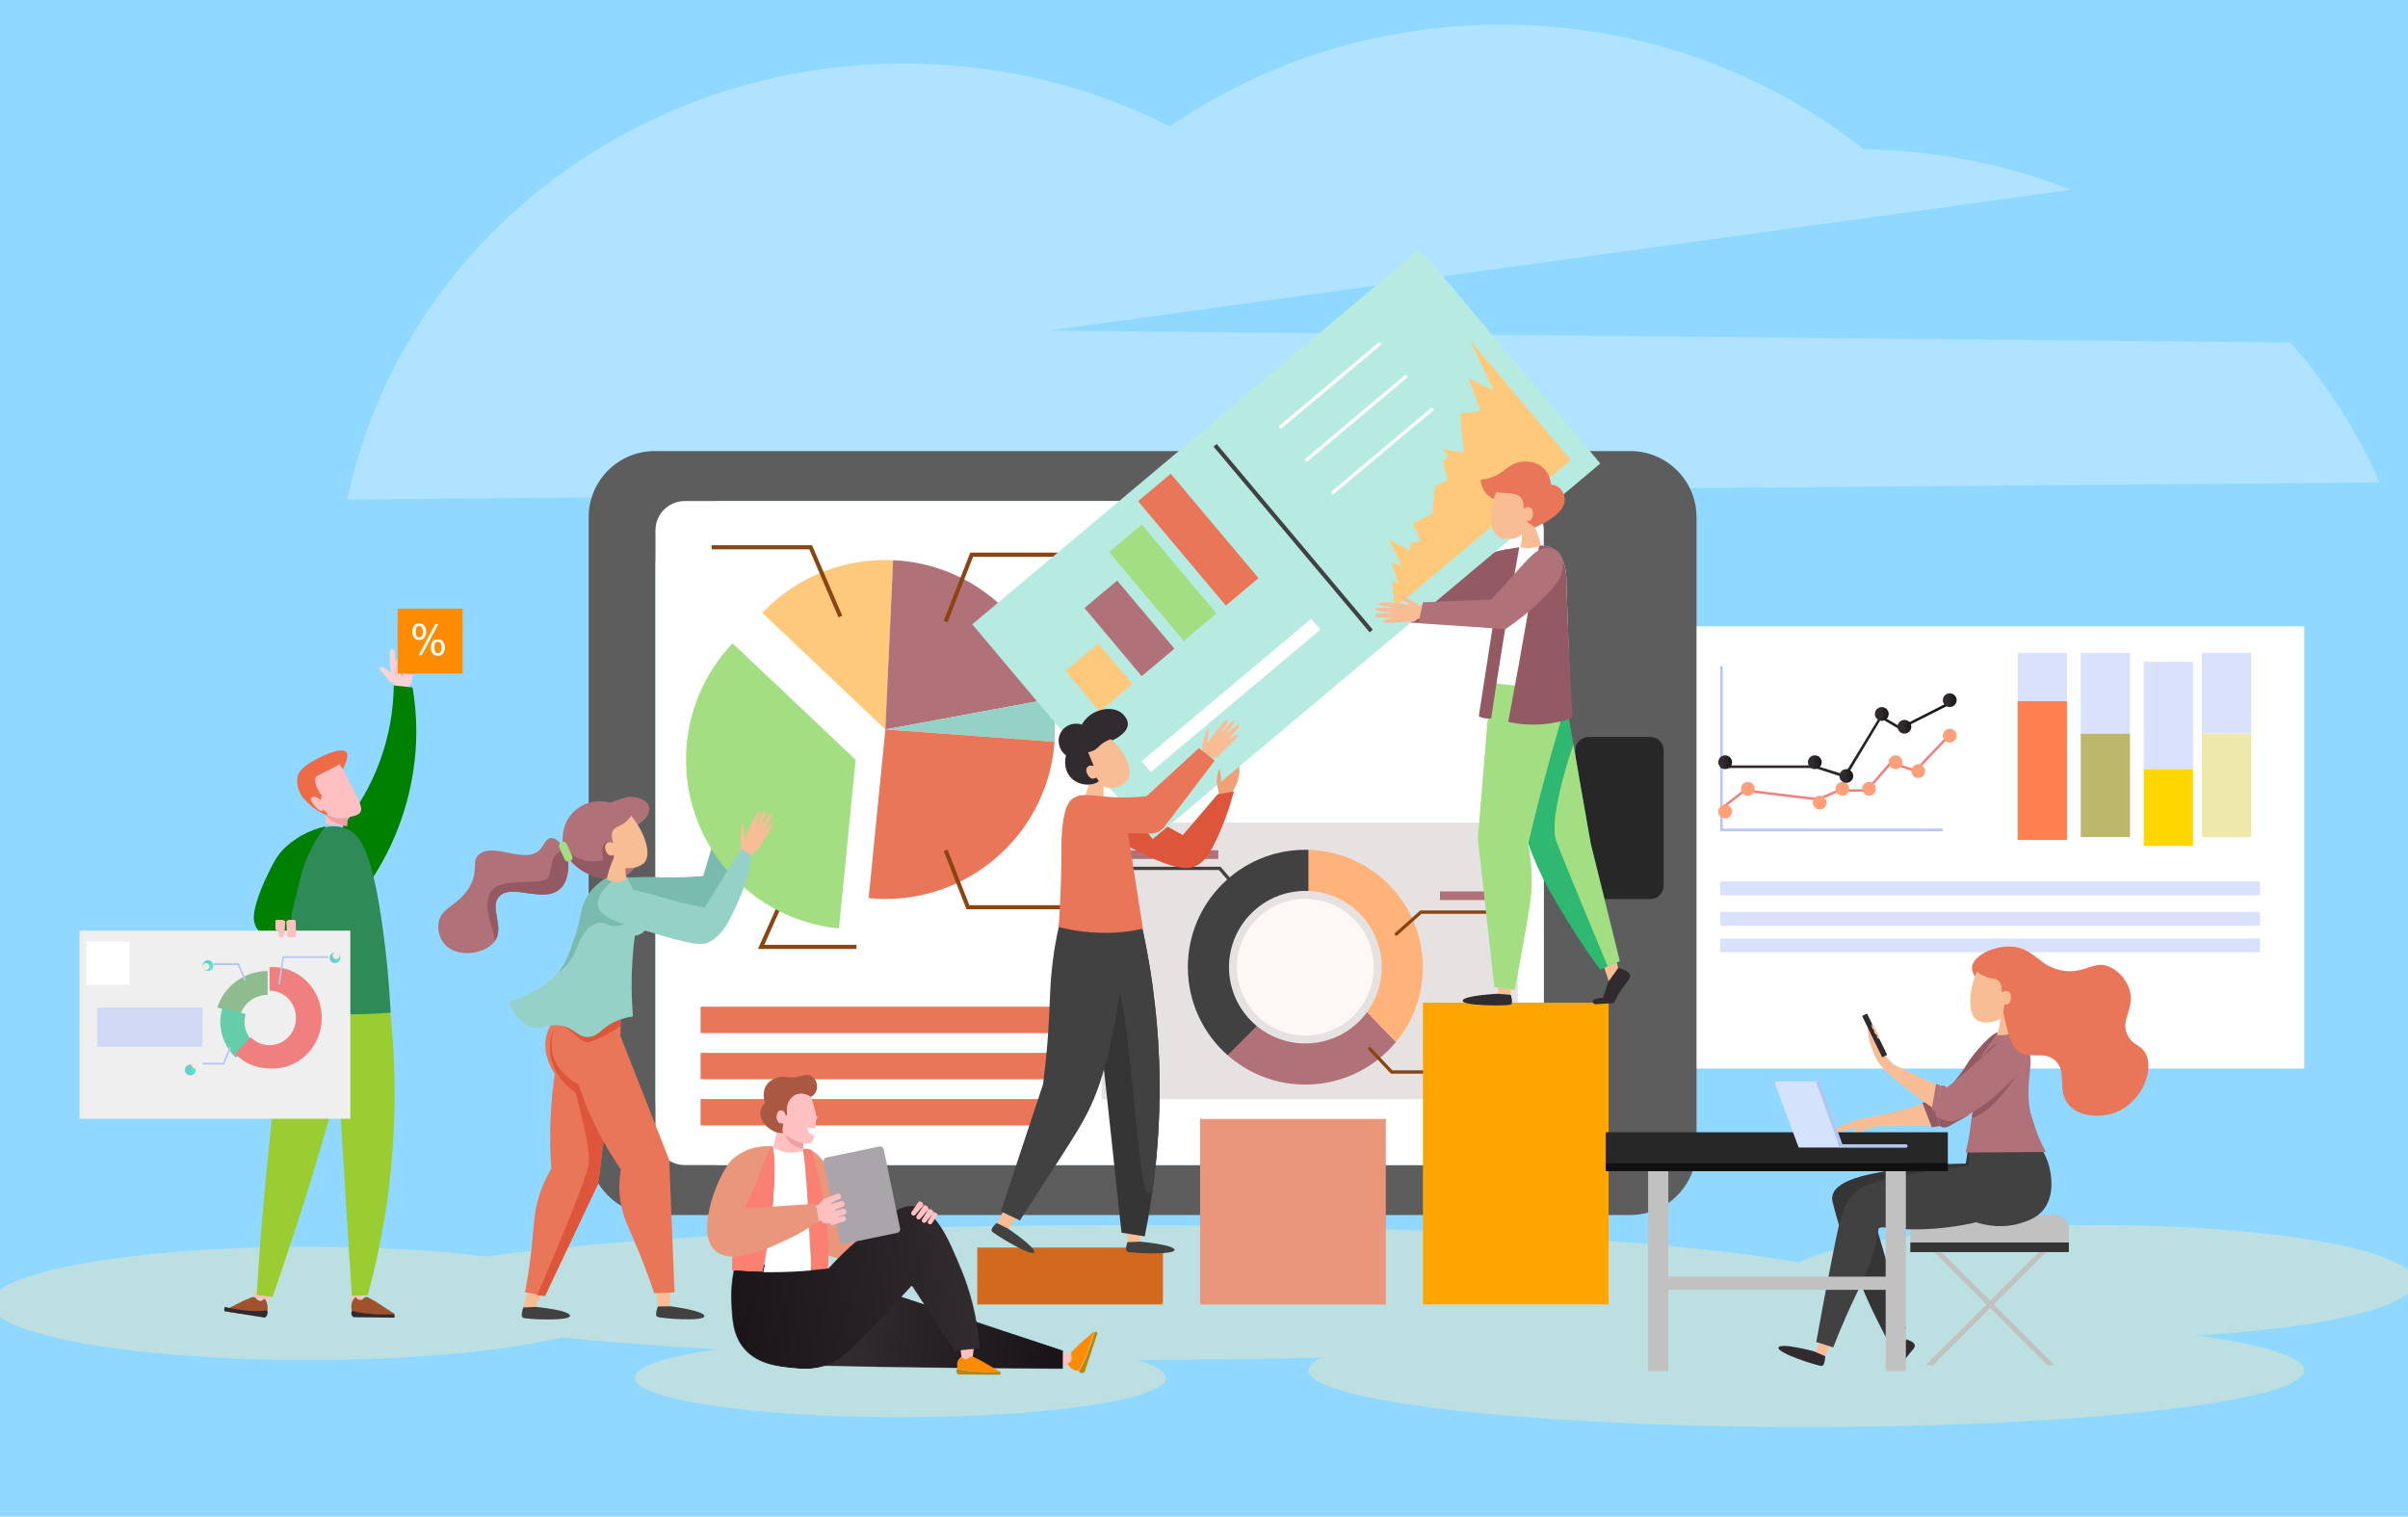 <svg width="516" height="325" enable-background="new 0 0 755 634" version="1.1" viewBox="0 0 516 325" xmlns="http://www.w3.org/2000/svg" xmlns:xlink="http://www.w3.org/1999/xlink">
 <defs>
  <linearGradient id="linearGradient-2" x1="29.338" x2="164.79" y1="199.7" y2="199.7" gradientTransform="matrix(.366 0 0 .122 357.86 134.22)" gradientUnits="userSpaceOnUse">
   <stop stop-color="#312B30" offset=".35"/>
   <stop stop-color="#191519" offset="1"/>
  </linearGradient>
  <linearGradient id="linearGradient-3" x1="48.948" x2="62.896" y1="138.03" y2="138.03" gradientTransform="matrix(.211 0 0 .211 357.86 134.22)" gradientUnits="userSpaceOnUse">
   <stop stop-color="#312B30" offset=".35"/>
   <stop stop-color="#191519" offset="1"/>
  </linearGradient>
  <linearGradient id="linearGradient-12" x1="140.1" x2="154.03" y1="138.03" y2="138.03" gradientTransform="matrix(.211 0 0 .211 357.86 134.22)" gradientUnits="userSpaceOnUse">
   <stop stop-color="#312B30" offset=".35"/>
   <stop stop-color="#191519" offset="1"/>
  </linearGradient>
  <linearGradient id="linearGradient-13" x1="172.16" x2="186.1" y1="152.03" y2="152.03" gradientTransform="matrix(.211 0 0 .211 357.86 134.22)" gradientUnits="userSpaceOnUse">
   <stop stop-color="#312B30" offset=".35"/>
   <stop stop-color="#191519" offset="1"/>
  </linearGradient>
  <linearGradient id="linearGradient-14" x1="208.03" x2="221.97" y1="89.026" y2="89.026" gradientTransform="matrix(.211 0 0 .211 357.86 134.22)" gradientUnits="userSpaceOnUse">
   <stop stop-color="#312B30" offset=".35"/>
   <stop stop-color="#191519" offset="1"/>
  </linearGradient>
  <linearGradient id="linearGradient-15" x1="231" x2="244.92" y1="101.9" y2="101.9" gradientTransform="matrix(.211 0 0 .211 357.86 134.22)" gradientUnits="userSpaceOnUse">
   <stop stop-color="#312B30" offset=".35"/>
   <stop stop-color="#191519" offset="1"/>
  </linearGradient>
  <linearGradient id="linearGradient-16" x1="277.13" x2="291.08" y1="75.026" y2="75.026" gradientTransform="matrix(.211 0 0 .211 357.86 134.22)" gradientUnits="userSpaceOnUse">
   <stop stop-color="#312B30" offset=".35"/>
   <stop stop-color="#191519" offset="1"/>
  </linearGradient>
  <linearGradient id="linearGradient-34" x1="118.07" x2="106.98" y1="468.52" y2="468.52" gradientTransform="matrix(.211 0 0 .211 17.031 130.42)" gradientUnits="userSpaceOnUse">
   <stop stop-color="#5AEDC8" offset="0"/>
   <stop stop-color="#63DBC8" offset=".31"/>
   <stop stop-color="#6BCEC8" offset=".68"/>
   <stop stop-color="#6DC9C8" offset="1"/>
  </linearGradient>
  <linearGradient id="linearGradient-35" x1="136.09" x2="125" y1="362.5" y2="362.5" gradientTransform="matrix(.211 0 0 .211 17.031 130.42)" gradientUnits="userSpaceOnUse">
   <stop stop-color="#5AEDC8" offset="0"/>
   <stop stop-color="#63DBC8" offset=".31"/>
   <stop stop-color="#6BCEC8" offset=".68"/>
   <stop stop-color="#6DC9C8" offset="1"/>
  </linearGradient>
  <linearGradient id="linearGradient-36" x1="264.96" x2="254.09" y1="354.03" y2="354.03" gradientTransform="matrix(.211 0 0 .211 17.031 130.42)" gradientUnits="userSpaceOnUse">
   <stop stop-color="#5AEDC8" offset="0"/>
   <stop stop-color="#63DBC8" offset=".31"/>
   <stop stop-color="#6BCEC8" offset=".68"/>
   <stop stop-color="#6DC9C8" offset="1"/>
  </linearGradient>
  <path id="path-38" d="m0.308 0.687 0.105-0.146-0.113-0.442c0.003 0.196 0.005 0.392 0.007 0.589"/>
  <path id="path-40" d="m0.468 0.621c0.084-0.015 0.169-0.028 0.254-0.043-0.001-0.1-0.003-0.201-0.003-0.302l-0.25 0.345z"/>
  <path id="path-42" d="m113.47 0.812c-4.676 0.3-6.848 0.406-7.465 0.452-7.204 0.552-14.317 9.707-15.792 11.455-14.885 17.624-27.797 58.05-28.795 61.223-9.107-0.676-19.353-1.961-30.44-4.24-9.093-1.871-17.368-4.128-24.754-6.497l-6.06 19.491c25.382 31.473 66.607 39.029 93.249 22.315 26.039-16.342 28.116-49.582 28.29-53.309-0.598-17.108-1.196-34.218-1.794-51.326-1.497 0.108-3.728 0.264-6.438 0.436"/>
  <path id="path-45" d="m5.292 16.209c2.025 5.803 4.209 12 8.149 19.643 1.216 2.364 2.307 4.296 3.092 5.643 10.131-0.734 11.322-8.093 11.322-8.093-0.587-0.153-2.075-0.634-3.046-2.071-1.119-1.652-0.868-3.558-0.76-4.369 0.231-1.728 0.832-1.803 0.834-2.95 0.002-1.613-1.187-2.732-3.43-4.95l-4.541-4.562c-3.345-2.852-8.453-7.371-15.049-13.196-0.155-0.125-0.625-0.462-1.31-0.62 1.382 5.886 2.811 9.98 4.74 15.525"/>
  <path id="path-48" d="m241.87 5.614c-7.623 2.542-101.86 33.949-109.6 36.529-65.891 21.955-128.98 42.967-131.78 43.902 0.02 6.279 0.042 12.561 0.065 18.844 142.21-0.766 248.01-2.702 287.04-4.436 4.274-0.189 14.027-0.742 23.195-7.037 26.456-18.171 22.755-66.838 18.89-93.195-29.27 1.798-58.538 3.595-87.808 5.393"/>
  <linearGradient id="linearGradient-50" x1="3.478" x2="117.32" y1="99.713" y2="94.995" gradientTransform="scale(1.781 .562)" gradientUnits="userSpaceOnUse">
   <stop stop-color="#181418" offset="0"/>
   <stop stop-color="#312A2F" offset="1"/>
  </linearGradient>
  <path id="path-54" d="m24.497 2.04-5.696 2.853c-3.719 2.244-9.552 5.637-17.079 10.011-0.163 0.107-0.627 0.443-0.989 1.03 5.931 0.472 10.201 0.369 15.988 0.231 6.052-0.144 12.528-0.321 20.905-1.692 2.592-0.426 4.738-0.859 6.247-1.185 2.524-9.611-3.968-12.904-3.968-12.904-0.33 0.499-1.248 1.733-2.895 2.205-1.899 0.544-3.595-0.256-4.318-0.597-1.541-0.731-1.421-1.31-2.491-1.654-0.305-0.097-0.607-0.144-0.918-0.144-1.218 0-2.57 0.715-4.784 1.846"/>
  <path id="path-57" d="m67.722 0.736c-22.718 2.57-36.088 34.649-48.003 63.234-13.844 33.218-17.877 62.747-19.16 81.701 8.606 0.808 17.212 1.62 25.818 2.428 14.457-22.054 28.908-44.109 43.363-66.163 12.258 13.415 27.496 29.735 45.379 48.119 20.046 20.603 29.89 29.886 46.051 34.086 11.557 2.999 21.232 2.073 28.91 1.335 14.701-1.411 35.241-3.38 49.078-18.379 12.743-13.814 13.442-31.766 14.116-50.123 0.599-16.322-2.025-29.733-4.401-38.603-31.469 1.867-62.934 3.733-94.403 5.602-7.222-7.968-17.658-18.676-31.282-30.154-25.731-21.671-39.351-33.23-52.808-33.232-0.885 0-1.769 0.05-2.658 0.15"/>
  <linearGradient id="linearGradient-59" x1="213.73" x2="10.489" y1="115.19" y2="95.782" gradientTransform="scale(1.235 .809)" gradientUnits="userSpaceOnUse">
   <stop stop-color="#181418" offset="0"/>
   <stop stop-color="#312A2F" offset="1"/>
  </linearGradient>
  <path id="path-72" d="m17.102 1.924c-0.366 1.296-0.962 3.427-1.668 6.056-4.29 15.896-12.26 45.905-14.493 76.984-0.697 9.681-0.882 17.24-0.906 19.526-0.07 7.273 0.169 13.474 0.446 18.2 5.568 0.697 11.374 1.312 17.37 1.832 0.878-22.766 4.515-111.07 8.618-123.84-2.917 0.008-6.154 0.311-9.367 1.243"/>
  <path id="path-75" d="m2.224 2.152c-6.218 32.475 7.49 109.76 10.561 126.24 11.054-0.163 21.556-0.688 31.438-1.466-0.098-17.447-1.482-36.798-5.017-57.588-1.148-6.737-2.451-13.226-3.877-19.462l-1.199-6.3c-3.109-12.719-6.218-25.439-9.331-38.158-3.871-1.742-8.976-3.525-15.137-4.412-2.574-0.372-4.982-0.535-7.173-0.565-0.086 0.571-0.176 1.14-0.264 1.711"/>
  <path id="path-78" d="m49.489 0.563c8.659 21.099 17.315 42.199 25.97 63.298-23.796-1.666-47.595-3.335-71.391-5.001l-3.356 17.704c6.964 5.201 16.852 11.805 29.513 17.872 20.056 9.607 57.326 27.453 75.122 13.529 24.37-19.063-4.7-84.378-16.81-94.548-7.57-6.36-15.965-9.565-15.965-9.565-2.978-1.038-6.673-2.064-10.981-2.708-3.282-0.491-6.296-0.663-8.956-0.663-1.113 0-2.163 0.03-3.145 0.08"/>
  <mask id="mask-79" fill="#ffffff">
   <use width="100%" height="100%" xlink:href="#path-78"/>
  </mask>
  <mask id="mask-76" fill="#ffffff">
   <use width="100%" height="100%" xlink:href="#path-75"/>
  </mask>
  <mask id="mask-73" fill="#ffffff">
   <use width="100%" height="100%" xlink:href="#path-72"/>
  </mask>
  <mask id="mask-58" fill="#ffffff">
   <use width="100%" height="100%" xlink:href="#path-57"/>
  </mask>
  <mask id="mask-55" fill="#ffffff">
   <use width="100%" height="100%" xlink:href="#path-54"/>
  </mask>
  <mask id="mask-49" fill="#ffffff">
   <use width="100%" height="100%" xlink:href="#path-48"/>
  </mask>
  <mask id="mask-46" fill="#ffffff">
   <use width="100%" height="100%" xlink:href="#path-45"/>
  </mask>
  <mask id="mask-43" fill="#ffffff">
   <use width="100%" height="100%" xlink:href="#path-42"/>
  </mask>
  <mask id="mask-41" fill="#ffffff">
   <use width="100%" height="100%" xlink:href="#path-40"/>
  </mask>
  <mask id="mask-39" fill="#ffffff">
   <use width="100%" height="100%" xlink:href="#path-38"/>
  </mask>
 </defs>
 <rect width="519.18" height="327.17" fill="#90d8ff" stroke-miterlimit="10" stroke-width="1.138"/>
 <style>.st0{fill:#bc9a79}.st1{fill:#244691}.st2{fill:#ae8156}.st3{fill:#e5cab1}.st4{fill:#ccb08f}.st5{fill:#eed8c1}.st7{fill:#424f54}.st8{fill:#2f4366}.st10{fill:#e6e8e8}.st14{fill:#a3c0cb}.st15{fill:#829ca9}.st17{fill:#6d838c}.st19{fill:#393b3d}.st20{fill:#f5595b}.st21{fill:#ff9485}.st22{fill:#9e8f78}</style>
 <path transform="matrix(1.156 0 0 1.342 -34.543 -19.658)" d="m471.01 91.678a85.569 85.569 0 0 0-16.58-22.331l-229.99-1.916 189.36-22.482a124.78 124.78 0 0 0-38.418-6.442c-18.229-12.445-41.658-19.927-67.214-19.927-22.93 0-44.132 6.025-61.418 16.247-14.705-6.409-31.443-10.03-49.229-10.03-51.1 0-93.679 29.92-103.23 69.599z" fill="#fff" opacity=".28"/>
 <path d="m0 0"/>
 <g>
  <rect id="Rectangle" x="357.86" y="134.22" width="135.91" height="94.758" fill="#fff"/>
  <path id="Path" d="m416.06 178.11h-47.43v-35.186c0-0.149 0.119-0.269 0.266-0.269 0.137 0.022 0.244 0.131 0.266 0.269v34.647h46.899c0.147 0 0.266 0.121 0.266 0.269s-0.119 0.269-0.266 0.269z" fill="#b6c5fc"/>
  <path d="m368.93 173.47-0.215-0.109c-0.065-0.047-0.098-0.127-0.086-0.207s0.065-0.147 0.14-0.174l5.004-3.857 15.82 1.901 4.359-1.901h5.973l5.22-6.03 5.22 1.793 7.426-7.823c0.107-0.081 0.257-0.07 0.352 0.025 0.095 0.096 0.105 0.247 0.025 0.355l-7.641 8.04-5.22-1.738-5.166 5.922h-6.135l-4.305 1.901-15.767-1.901-4.843 3.749z" fill="#f08080"/>
  <path d="m395.49 166.72-6.622-2.139h-19.973c-0.149 0-0.269-0.126-0.269-0.281 0-0.155 0.121-0.281 0.269-0.281h20.08l6.245 1.97 7.752-12.723 4.253 2.477 10.605-5.404c0.055-0.067 0.142-0.095 0.223-0.07 0.081 0.024 0.141 0.096 0.154 0.183 0.037 0.142-4e-3 0.294-0.108 0.394l-10.928 5.517-4.038-2.364z" fill="url(#linearGradient-2)"/>
  <circle cx="369.68" cy="163.34" r="1.477" fill="url(#linearGradient-3)"/>
 </g>
 <g fill="#ffa07a">
  <circle cx="369.68" cy="173.89" r="1.477"/>
  <circle cx="374.54" cy="169.04" r="1.477"/>
  <circle cx="389.94" cy="171.99" r="1.477"/>
  <circle cx="394.8" cy="169.04" r="1.477"/>
  <circle cx="400.5" cy="169.04" r="1.477"/>
  <circle cx="406.19" cy="163.34" r="1.477"/>
  <circle cx="411.05" cy="165.24" r="1.477"/>
  <circle cx="417.8" cy="157.64" r="1.477"/>
 </g>
 <g>
  <circle cx="388.89" cy="163.34" r="1.477" fill="url(#linearGradient-12)"/>
  <circle cx="395.64" cy="166.29" r="1.477" fill="url(#linearGradient-13)"/>
  <circle cx="403.24" cy="153" r="1.477" fill="url(#linearGradient-14)"/>
  <circle cx="408.09" cy="155.74" r="1.477" fill="url(#linearGradient-15)"/>
  <circle cx="417.8" cy="150.04" r="1.477" fill="url(#linearGradient-16)"/>
  <rect x="432.36" y="139.91" width="10.552" height="10.552" fill="#b6c5fc" opacity=".5"/>
  <rect x="432.36" y="150.25" width="10.552" height="29.757" fill="#ff7f50"/>
  <rect x="445.87" y="139.91" width="10.552" height="17.305" fill="#b6c5fc" opacity=".5"/>
  <rect x="445.87" y="157.22" width="10.552" height="22.159" fill="#bdb76b"/>
  <rect x="471.83" y="139.91" width="10.552" height="17.305" fill="#b6c5fc" opacity=".5"/>
  <rect x="471.83" y="157.22" width="10.552" height="22.159" fill="#eee8aa"/>
  <rect x="459.38" y="141.81" width="10.552" height="23.004" fill="#b6c5fc" opacity=".5"/>
  <rect x="459.38" y="164.82" width="10.552" height="16.461" fill="#ffd700"/>
 </g>
 <g fill="#b6c5fc">
  <rect x="368.63" y="188.88" width="115.65" height="2.955" opacity=".5"/>
  <rect x="368.63" y="195.42" width="115.65" height="2.955" opacity=".5"/>
  <rect x="368.63" y="201.12" width="115.65" height="2.955" opacity=".5"/>
 </g>
 <g fill="#fff">
  <circle cx="398.49" cy="220.85" r="2.427"/>
  <path d="m410.41 220.87c-0.03 1.334-1.193 2.401-2.617 2.401-1.285-0.177-2.237-1.21-2.237-2.427 0-1.217 0.952-2.25 2.237-2.427 1.446 0 2.617 1.098 2.617 2.453z"/>
  <path d="m420.12 220.85c-2.1e-4 0.986-0.597 1.874-1.51 2.247-0.913 0.372-1.961 0.155-2.651-0.55s-0.885-1.757-0.493-2.662c0.392-0.905 1.293-1.483 2.279-1.462 1.32 0.028 2.376 1.107 2.375 2.427z"/>
  <path d="m428.78 220.87c-0.03 1.334-1.193 2.401-2.617 2.401-1.285-0.177-2.237-1.21-2.237-2.427 0-1.217 0.952-2.25 2.237-2.427 1.446 0 2.617 1.098 2.617 2.453z"/>
  <path d="m437.22 220.85c-2.1e-4 0.986-0.597 1.874-1.51 2.247-0.913 0.372-1.961 0.155-2.651-0.55-0.69-0.705-0.885-1.757-0.493-2.662s1.293-1.483 2.279-1.462c1.32 0.028 2.376 1.107 2.375 2.427z"/>
  <path d="m447.98 220.87c-0.03 1.334-1.193 2.401-2.617 2.401-1.285-0.177-2.237-1.21-2.237-2.427 0-1.217 0.952-2.25 2.237-2.427 1.446 0 2.617 1.098 2.617 2.453z"/>
  <path d="m456.42 220.85c-2.1e-4 0.986-0.597 1.874-1.51 2.247-0.913 0.372-1.961 0.155-2.651-0.55-0.69-0.705-0.885-1.757-0.493-2.662s1.293-1.483 2.279-1.462c1.32 0.028 2.376 1.107 2.375 2.427z"/>
 </g>
 <g fill="#bce0e1" fill-rule="evenodd">
  <ellipse cx="65.993" cy="279.31" rx="67.956" ry="12.135"/>
  <ellipse cx="449.46" cy="274.66" rx="67.956" ry="12.135"/>
  <ellipse cx="387.09" cy="293.66" rx="106.68" ry="12.135"/>
  <ellipse transform="scale(-1,1)" cx="-240.84" cy="276.99" rx="161.55" ry="14.456"/>
 </g>
 <path d="m81.434 143.11c0.01-0.087 0.061-0.165 0.139-0.215 0.417-0.258 1.668 0.86 2.131 1.247-0.093-1.118-0.185-2.279-0.185-3.525v-1.075c0-0.043 0.185-0.43 0.463-0.473 0.25 0.03 0.454 0.202 0.51 0.43 0.139 0.817 0.232 1.591 0.324 2.364l3.382 0.086c0.046 0.731 0.093 1.548 0.139 2.407 0.046 0.86 0.093 1.978-0.417 2.321-0.076 0.069-0.173 0.114-0.278 0.129l-0.093 1.548h-3.058c0-0.602-0.046-1.161-0.093-1.763-0.381-0.153-0.726-0.372-1.019-0.645-0.556-0.473-0.417-0.645-1.205-1.505-0.788-0.86-0.834-0.946-0.741-1.333z" fill="#f9d2d5"/>
 <path d="m84.652 141.39 3.565 0.107c0.049 0.906 0.098 1.919 0.147 2.932-0.238 0.225-0.592 0.225-0.83 0 0 0-0.44 1.599-1.563 0.16-0.094 0.27-0.29 0.484-0.537 0.586-0.148 0.029-0.301 0.01-0.44-0.053-0.635-0.267-0.391-3.358-0.342-3.731z" fill="#f29ea4"/>
 <g fill="#f9d2d5">
  <path d="m86.042 141.73c0 0.981-0.055 1.91-0.109 2.891 6.33e-4 0.16-0.07 0.313-0.195 0.421-0.125 0.108-0.293 0.161-0.461 0.147-0.319-0.051-0.552-0.314-0.547-0.62l-0.164-2.891c0.93-0.671 1.477 0.052 1.477 0.052z"/>
  <path d="m87.458 141.6c0 0.976 0 1.951 0.052 2.873 0.037 0.213-0.038 0.43-0.198 0.571-0.16 0.14-0.38 0.181-0.577 0.108-0.197-0.073-0.342-0.249-0.379-0.462l-0.315-2.927c0.358-0.428 0.975-0.499 1.415-0.163z"/>
  <path d="m88.302 141.48c0 0.581 0.062 1.24 0.062 1.938-0.084 0.16-0.309 0.274-0.576 0.291-0.266 0.017-0.523-0.067-0.656-0.213-0.062-0.62-0.185-1.279-0.246-1.899 0.384-0.225 0.953-0.271 1.416-0.116z"/>
 </g>
 <g>
  <path d="m73.587 176.85c6.851-8.396 10.667-18.991 10.796-29.972l4.022 0.438c0.779 4.548 0.992 9.179 0.635 13.783-0.798 9.889-4.082 19.392-9.526 27.566-1.368-0.037-2.694-0.494-3.81-1.313-2.583-2.013-3.472-6.257-2.117-10.501z" fill="#008000"/>
  <path d="m75.279 276.79v1.764s2.321 0.09 2.321-0.181v-2.126z" fill="#ffc0c2"/>
  <path d="m81.137 281.7c1.143 0.053 2.287 0.038 3.428-0.046-0.086-0.137-0.171-0.228-0.214-0.228l-3.643-2.374-1.2-0.685c-0.557-0.32-0.857-0.502-1.2-0.411-0.343 0.091-0.214 0.228-0.514 0.411-0.252 0.18-0.563 0.238-0.857 0.16-0.294-0.078-0.543-0.286-0.686-0.571 0 0-1.371 0.776-0.857 3.014l1.328 0.32c1.46 0.25 2.935 0.387 4.414 0.411z" fill="#a0522d"/>
  <path d="m84.5 281.6c-2.578 0.163-5.164 0.035-7.72-0.381l-1.308-0.334s-0.591 0.762 0.295 1.382l8.733 0.095c0.069-0.18 0.083-0.381 0.042-0.572 0-0.095-0.042-0.143-0.042-0.191z" fill="#312b30"/>
  <path d="m58.185 277.07-0.279 1.495s-3.575-0.236-3.519-0.472l0.335-1.849z" fill="#ffc0c2"/>
  <path d="m51.391 281.48c-1.12-0.106-2.234-0.284-3.336-0.533 0.071-0.098 0.157-0.18 0.253-0.242l3.801-1.94 1.267-0.533c0.591-0.242 0.929-0.388 1.225-0.242 0.296 0.145 0.169 0.242 0.465 0.485 0.261 0.203 0.572 0.305 0.887 0.291 0.266-0.071 0.504-0.241 0.676-0.485 0 0 1.225 1.018 0.465 3.297l-1.351 0.145c-1.453 0.032-2.906-0.049-4.35-0.242z" fill="#a0522d"/>
  <path d="m48.174 280.05c1.102 0.291 2.216 0.499 3.335 0.623 1.443 0.226 2.896 0.321 4.348 0.283l1.351-0.17s0.507 0.963-0.464 1.585l-8.654-1.415c-0.047-0.222-0.047-0.457 0-0.679 0.042-0.113 0.084-0.17 0.084-0.226z" fill="#312b30"/>
  <path d="m61.81 212.81c-1.204 7.857-2.278 15.947-3.224 24.269-1.633 13.968-2.794 27.499-3.567 40.419l3.396 0.436c2.837-8.177 5.616-16.66 8.338-25.448 2.12-6.897 4.069-13.662 5.845-20.297l0.645 11.349c0.688 11.436 1.404 22.814 2.149 34.134l3.396-0.087c2.898-10.578 4.713-21.431 5.416-32.388 0.722-10.834 0.362-21.715-1.075-32.475z" fill="#9acd32"/>
  <path d="m83.721 217c-0.387-7.238-1.032-13.256-1.635-17.573-2.323-17.137-4.903-20.494-7.656-21.715-1.399-0.651-2.97-0.819-4.473-0.48-4.387 1.221-6.065 7.369-7.054 10.945-0.14 0.429-0.255 0.866-0.344 1.308-0.258 1.177-0.473 2.311-0.645 3.445-0.36 3.009-0.532 6.038-0.516 9.07l-0.258 14.564c3.054 0.349 6.366 0.654 9.893 0.741 4.232 0.148 8.469 0.046 12.689-0.305z" fill="#2e8b57"/>
  <path d="m61.03 181.68c1.044-0.979 2.193-1.835 3.427-2.551 1.67-0.949 3.467-1.645 5.335-2.067-1.179 1.451-2.198 3.029-3.036 4.706-1.095 2.131-1.925 4.391-2.473 6.729l-1.822 7.345v5.278l-5.162-0.66c-0.348-0.064-0.685-0.183-0.998-0.352-0.364-0.182-0.689-0.436-0.954-0.748-0.422-0.509-0.719-1.112-0.868-1.759-0.651-2.727 2.299-8.973 2.299-8.973 1.648-3.475 2.473-5.234 4.251-6.949z" fill="#008000"/>
  <rect transform="scale(-1)" x="-75.068" y="-239.74" width="58.037" height="40.309" fill="#efefef"/>
  <path d="m57.34 208.08v5.109c-2.658 0.012-5.006 1.699-5.813 4.176l-4.95-1.466c1.451-4.63 5.813-7.799 10.763-7.82z" fill="#8fbc8f"/>
  <path d="m52.399 219.04c0.004 1.536 0.641 3.01 1.775 4.106l-3.642 3.501c-2.122-2.02-3.316-4.755-3.323-7.608 0.004-1.069 0.172-2.133 0.501-3.155l4.962 1.426c-0.183 0.56-0.275 1.143-0.273 1.729z" fill="#66cdaa"/>
  <path d="m57.766 223.98c3.125 0 5.659-2.619 5.659-5.849 0-3.23-2.534-5.849-5.659-5.849v-5.02c3.908-0.256 7.63 1.753 9.659 5.215s2.029 7.802 0 11.264c-2.029 3.462-5.751 5.471-9.659 5.215-2.771 0.018-5.434-1.114-7.39-3.143l3.378-3.536c1.071 1.088 2.511 1.699 4.012 1.702z" fill="#f08080"/>
  <rect transform="scale(-1)" x="-27.794" y="-211.03" width="9.286" height="9.286" fill="#fff"/>
 </g>
 <g fill="#b6c5fc">
  <path d="m59.838 211.03c0.097 0 0.176-0.084 0.176-0.188l0.794-5.555h9.44c0.097 0 0.176-0.084 0.176-0.188s-0.079-0.188-0.176-0.188h-9.704l-0.882 5.885c-0.002 0.114 0.072 0.213 0.176 0.235z"/>
  <path d="m52.509 210.19h0.087c0.087-0.067 0.124-0.199 0.087-0.317l-1.52-3.482h-5.256c-0.13 0-0.174 0.053-0.174 0.211 0 0.117 0.078 0.211 0.174 0.211h5.039l1.433 3.271c0 0.106 0.087 0.106 0.13 0.106z"/>
  <path d="m43.589 228.13h4.427l1.505-3.537c0.032-0.095-0.006-0.201-0.089-0.246-0.098-0.041-0.209-4.3e-4 -0.266 0.098l-1.372 3.292h-4.205c-0.098 0-0.177 0.088-0.177 0.197 0 0.109 0.079 0.197 0.177 0.197z"/>
  <rect transform="scale(-1)" x="-43.412" y="-224.33" width="22.582" height="8.442" opacity=".5"/>
 </g>
 <g>
  <circle cx="40.774" cy="229.29" r="1.161" fill="url(#linearGradient-34)"/>
  <path d="m41.09 228.23c0 0.408 0.331 0.739 0.739 0.739s0.739-0.331 0.739-0.739c0-0.408-0.331-0.739-0.739-0.739s-0.739 0.331-0.739 0.739z" fill="#f7e9e3"/>
  <path d="m43.412 206.94c0 0.628 0.519 1.137 1.16 1.137 0.641 0 1.16-0.509 1.16-1.137 0.013-0.31-0.103-0.611-0.322-0.835-0.219-0.224-0.522-0.35-0.838-0.35-0.649 0.025-1.161 0.548-1.16 1.184z" fill="url(#linearGradient-35)"/>
  <path d="m43.415 207.17c0 0.389 0.314 0.703 0.702 0.703 0.4 2e-3 0.736-0.304 0.772-0.703 0-0.427-0.346-0.774-0.772-0.774-0.199-1e-3 -0.389 0.083-0.523 0.23-0.134 0.148-0.199 0.345-0.179 0.544z" fill="#f7e9e3"/>
  <path d="m70.636 205.13c-2.11e-4 0.345 0.126 0.675 0.35 0.914 0.224 0.239 0.525 0.366 0.835 0.351 0.628 0 1.137-0.566 1.137-1.265-0.112-0.614-0.597-1.055-1.161-1.055-0.563 0-1.049 0.441-1.161 1.055z" fill="url(#linearGradient-36)"/>
  <path d="m71.269 204.78c0 0.426 0.346 0.772 0.774 0.772 0.4-0.036 0.705-0.372 0.703-0.772 0-0.388-0.315-0.702-0.703-0.702-0.198-0.02-0.396 0.045-0.544 0.179-0.148 0.134-0.231 0.324-0.23 0.523z" fill="#f7e9e3"/>
 </g>
 <g fill="#ffc0c2">
  <path d="m61.35 197.48 0.164 2.9c0.013 0.162 0.097 0.311 0.233 0.409 0.136 0.099 0.31 0.138 0.478 0.108 0.298-0.073 0.502-0.331 0.492-0.621 0.055-0.984 0.055-1.916 0.109-2.9-0.202-0.188-0.48-0.285-0.763-0.265-0.283 0.02-0.543 0.154-0.714 0.369z"/>
  <path d="m59.662 197.32c0 0.964 0 1.929 0.055 2.839-0.031 0.179 0.016 0.363 0.131 0.506 0.115 0.143 0.286 0.232 0.471 0.244 0.278-0.071 0.503-0.271 0.602-0.536 0.055-0.964 0.164-1.929 0.219-2.893-0.374-0.423-1.018-0.493-1.477-0.161z"/>
  <path d="m59.029 197.21v1.897c0.033 0.177 0.282 0.311 0.578 0.31 0.281 0.038 0.57-0.041 0.707-0.194l0.193-1.935c-0.416-0.212-1.007-0.243-1.477-0.077z"/>
  <path d="m61.983 197.41c0.105 1.021 0.263 1.988 0.369 3.008 0.051 0.284 0.296 0.488 0.579 0.483 0.149 8.5e-4 0.292-0.063 0.392-0.176 0.1-0.113 0.149-0.264 0.134-0.415-0.053-1.021-0.053-2.041-0.105-3.062-0.445-0.242-0.99-0.178-1.369 0.161z"/>
  <path d="m69.907 172-0.115 4.459c0.675 0.217 1.37 0.346 2.072 0.382 0.858 0.035 1.715-0.094 2.533-0.382 0-1.231 0.038-2.505 0.038-3.737l-4.106-1.996c-0.153 0.425-0.307 0.849-0.422 1.274z"/>
 </g>
 <g>
  <path d="m74.435 175.34-4.643-0.602c0.232 0.25 0.484 0.48 0.753 0.688 1.118 0.888 2.446 1.452 3.848 1.634 0-0.559 0.042-1.118 0.042-1.72z" fill="#f29ea4"/>
  <path d="m73.776 164.14c0.944-1.984 0.674-2.702 0.404-2.997-1.303-1.309-6.471 1.604-6.966 1.857-2.786 1.562-3.236 2.744-3.37 3.124-0.27 0.99-0.223 2.032 0.135 2.997 0.494 1.604 1.573 2.533 2.427 3.335 1.079 0.974 2.345 1.747 3.73 2.279 0.131-0.37 0.221-0.752 0.27-1.14 0.046-0.354 0.015-0.713-0.09-1.055 1.168-2.828 2.292-5.614 3.46-8.4z" fill="#ed6b47"/>
  <path d="m72.784 163.76c0.57 0.888 0.965 1.564 1.229 2.071l0.79 1.564c1.053 2.113 1.185 2.155 1.667 3.212 0.746 1.691 1.141 2.578 0.79 3.339-0.351 0.761-1.448 0.972-2.94 1.226-1.492 0.254-1.887 0.296-2.896-0.085-0.888-0.364-1.65-0.965-2.194-1.733 0 0 0.044 0.592-0.527 0.423-0.57-0.169-2.721-2.367-1.887-2.916 0.834-0.549 1.843 0.592 1.843 0.592l0.307-0.93s-2.062-2.705-1.273-3.973c0.132-0.228 0.353-0.396 0.614-0.465 1.053-0.507 2.457-1.226 4.476-2.325z" fill="#ffc0c2"/>
  <rect x="85.198" y="130.42" width="13.929" height="13.929" fill="#ff8c00"/>
  <path id="Shape" d="m89.826 133.58c0.41-6e-3 0.803 0.165 1.084 0.473 0.285 0.38 0.433 0.851 0.417 1.332 0.01 0.466-0.138 0.922-0.417 1.289-0.281 0.307-0.674 0.479-1.084 0.473-0.409 1e-3 -0.8-0.17-1.084-0.473-0.264-0.373-0.397-0.828-0.375-1.289-0.028-0.475 0.105-0.946 0.375-1.332 0.284-0.303 0.675-0.474 1.084-0.473zm0 3.007c0.5 0 0.792-0.387 0.792-1.203s-0.292-1.246-0.792-1.246c-0.5 0-0.75 0.43-0.75 1.246s0.25 1.203 0.75 1.203zm4.126-2.878-3.584 6.702h-0.667l3.584-6.702zm-0.125 3.265c0.412-0.018 0.809 0.156 1.084 0.473 0.279 0.367 0.426 0.823 0.417 1.289 0.009 0.479-0.138 0.948-0.417 1.332-0.283 0.305-0.674 0.477-1.084 0.477s-0.801-0.172-1.084-0.477c-0.285-0.38-0.433-0.851-0.417-1.332-0.01-0.466 0.138-0.922 0.417-1.289 0.274-0.317 0.672-0.49 1.084-0.473zm0 3.007c0.5 0 0.792-0.43 0.792-1.246s-0.292-1.203-0.792-1.203c-0.5 0-0.75 0.387-0.75 1.203s0.25 1.246 0.75 1.246z" fill="#fff"/>
 </g>
 <g fill-rule="evenodd">
  <path d="m330.81 235.48c0 7.831-6.354 14.18-14.193 14.18h-161.97c-7.839 0-14.193-6.349-14.193-14.18v-113.93c0-7.831 6.354-14.18 14.193-14.18h161.97c7.839 0 14.193 6.349 14.193 14.18zm18.537-138.82h-209.02c-7.838 0-14.193 6.349-14.193 14.18v135.34c0 7.831 6.355 14.18 14.193 14.18h209.02c7.839 0 14.193-6.349 14.193-14.18v-135.34c0-7.832-6.354-14.18-14.193-14.18z" fill="#5e5d5e"/>
  <path d="m324.53 107.37h-177.79c-3.47 0-6.283 2.811-6.283 6.277v129.74c0 3.467 2.813 6.277 6.283 6.277h177.79c3.47 0 6.283-2.811 6.283-6.277v-129.74c0-3.467-2.813-6.277-6.283-6.277" fill="#fff"/>
  <path d="m353.65 192.66h-13.227c-1.574 0-2.849-1.275-2.849-2.847v-29.045c0-1.572 1.276-2.847 2.849-2.847h13.227c1.574 0 2.849 1.275 2.849 2.847v29.045c0 1.572-1.276 2.847-2.849 2.847" fill="#282728"/>
  <path d="m133.59 176.02c1.377 0 2.494 1.115 2.494 2.491 0 1.376-1.117 2.491-2.494 2.491-1.377 0-2.494-1.115-2.494-2.491 0-1.376 1.117-2.491 2.494-2.491" fill="#312b30"/>
  <polygon transform="matrix(.211 0 0 .211 126.06 53.175)" points="521.3 583.46 521.3 864.29 943.93 864.29 943.93 583.46" fill="#e5e2e1"/>
  <path d="m279.72 192.62c-8.094 0-14.655 6.555-14.655 14.642 0 8.086 6.561 14.642 14.655 14.642 8.094 0 14.655-6.555 14.655-14.642 0-8.086-6.561-14.642-14.655-14.642" fill="#fcf9f4"/>
  <path d="m292.95 216.88c-2.976 4.075-7.791 6.724-13.227 6.724-3.939 0-7.552-1.391-10.376-3.707l-6.257 6.252c4.436 3.902 10.258 6.269 16.633 6.269 7.811 0 14.792-3.553 19.411-9.13z" fill="#b17179"/>
  <path d="m263.36 207.26c0-9.028 7.326-16.347 16.363-16.347 0.238 0 0.475 6e-3 0.711 0.016v-8.82c-0.236-7e-3 -0.473-0.01-0.711-0.01-13.909 0-25.184 11.265-25.184 25.161 0 7.527 3.308 14.281 8.551 18.892l6.257-6.252c-3.655-2.998-5.987-7.547-5.987-12.641" fill="#424142"/>
  <path d="m296.08 207.26c0 3.598-1.164 6.924-3.136 9.624l6.184 6.408c3.606-4.353 5.773-9.939 5.773-16.031 0-13.658-10.893-24.774-24.473-25.151v8.82c8.707 0.372 15.651 7.541 15.651 16.331" fill="#ffb37b"/>
  <path d="m265.92 191.7c-0.1 0-0.199-0.042-0.269-0.123l-4.447-5.137h-18.476c-0.196 0-0.356-0.159-0.356-0.355s0.159-0.355 0.356-0.355h18.802l4.66 5.383c0.129 0.148 0.112 0.373-0.036 0.501-0.067 0.058-0.15 0.086-0.233 0.086" fill="#424142"/>
  <path d="m299.21 200.51c-0.098 0-0.195-0.04-0.266-0.119-0.131-0.146-0.118-0.371 0.029-0.502l5.366-4.781h16.498c0.196 0 0.356 0.159 0.356 0.355 0 0.196-0.159 0.355-0.356 0.355h-16.227l-5.163 4.601c-0.068 0.06-0.152 0.09-0.237 0.09" fill="#8b4513"/>
  <path d="m315.57 230.08h-17.512l-4.801-5.087c-0.135-0.143-0.128-0.368 0.015-0.502 0.143-0.135 0.368-0.128 0.503 0.015l4.59 4.864h17.205c0.196 0 0.356 0.159 0.356 0.355 0 0.196-0.159 0.355-0.356 0.355" fill="#8b4513"/>
 </g>
 <g fill="#b17179" fill-rule="evenodd">
  <polygon transform="matrix(.211 0 0 .211 126.06 53.175)" points="549.42 611.57 549.42 620.33 639.77 620.33 639.77 611.57"/>
  <polygon transform="matrix(.211 0 0 .211 126.06 53.175)" points="864.95 653.33 864.95 662.09 922.25 662.09 922.25 653.33"/>
  <polygon transform="matrix(.211 0 0 .211 126.06 53.175)" points="863.26 815.16 863.26 823.91 898.49 823.91 898.49 815.16"/>
 </g>
 <g fill-rule="evenodd">
  <polygon transform="matrix(.211 0 0 .211 126.06 53.175)" points="544.27 669.08 544.27 845.91 553.73 845.91 553.73 669.08" fill="#fcf9f4"/>
  <polygon transform="matrix(.211 0 0 .211 126.06 53.175)" points="566.35 760.13 566.35 845.91 575.81 845.91 575.81 760.13" fill="#fcf9f4"/>
  <path d="m191.39 120.04c-0.552-0.025-1.108-0.038-1.666-0.038-10.386 0-19.753 4.352-26.377 11.33 10.883 10.254 26.377 24.985 26.377 24.985z" fill="#ffc97c"/>
  <path d="m225.46 149.7c-3.017-16.365-17.016-28.888-34.079-29.657l-1.666 36.277z" fill="#b17179"/>
  <path d="m225.46 149.7-35.745 6.62 36.253 2.638c0.063-0.871 0.095-1.751 0.095-2.638 0-2.261-0.207-4.473-0.603-6.62" fill="#96d1c7"/>
 </g>
 <g fill="#ea7659" fill-rule="evenodd">
  <path d="m189.72 156.32-3.577 36.14c1.177 0.115 2.37 0.174 3.577 0.174 19.186 0 34.9-14.852 36.253-33.676z"/>
  <polygon transform="matrix(.211 0 0 .211 126.06 53.175)" points="114.07 770.39 114.07 797.19 477.88 797.19 477.88 770.39"/>
  <polygon transform="matrix(.211 0 0 .211 126.06 53.175)" points="114.07 817.29 114.07 844.09 477.88 844.09 477.88 817.29"/>
  <polygon transform="matrix(.211 0 0 .211 126.06 53.175)" points="114.07 864.19 114.07 890.99 477.88 890.99 477.88 864.19"/>
 </g>
 <g fill="#8b4513" fill-rule="evenodd">
  <polygon transform="matrix(.211 0 0 .211 126.06 53.175)" points="224.49 305.89 125.27 305.89 125.27 301.7 227.25 301.7 257.98 373.33 254.13 374.98"/>
  <polygon transform="matrix(.211 0 0 .211 126.06 53.175)" points="360.99 378.42 387.92 309.24 484.92 309.24 484.92 313.43 390.79 313.43 364.9 379.94"/>
  <polygon transform="matrix(.211 0 0 .211 126.06 53.175)" points="384.15 671.49 360.99 612.37 364.89 610.84 387.01 667.31 492.47 667.31 492.47 671.49"/>
  <polygon transform="matrix(.211 0 0 .211 126.06 53.175)" points="172.34 711.7 210.12 627.09 213.95 628.79 178.8 707.51 272.4 707.51 272.4 711.7"/>
 </g>
 <g fill-rule="evenodd">
  <polygon transform="matrix(.211 0 0 .211 126.06 53.175)" points="395.07 1015 395.07 1072.8 583.65 1072.8 583.65 1015" fill="#d2691e"/>
  <polygon transform="matrix(.211 0 0 .211 126.06 53.175)" points="621.36 884.38 621.36 1072.8 809.94 1072.8 809.94 884.38" fill="#e9967a"/>
  <polygon transform="matrix(.211 0 0 .211 126.06 53.175)" points="847.65 766.32 847.65 1072.8 1036.2 1072.8 1036.2 766.32" fill="#ffa500"/>
  <path d="m249.24 278.85c-0.156 0.241-0.307 0.485-0.454 0.732h0.454z" fill="#f7ac52"/>
  <path d="m296.99 279.23c-0.396 0.129-0.795 0.244-1.195 0.346h1.195z" fill="#f7ac52"/>
  <path d="m244.73 260.95c-0.175 1.887-0.35 3.775-0.526 5.662-0.819 0.146-1.637 0.292-2.456 0.438-0.174-1.772-0.348-3.545-0.522-5.317 1.168-0.261 2.335-0.522 3.503-0.783" fill="#f9bd95"/>
  <path d="m241.61 266.18 2.73-0.103s7.398 0.675 7.357 1.784-9.501 0.689-10.139 0.37c-0.639-0.319 0.051-2.051 0.051-2.051" fill="#424142"/>
  <path d="m244.44 197.38c-5.557-0.109-11.115-0.218-16.672-0.327-0.178 1.076-0.355 2.152-0.533 3.227-0.14 0.197-2.101 3.051-0.907 5.941 1.129 2.732 4.607 4.36 8.129 3.351 1.956 18.197 3.912 36.394 5.868 54.591 1.661 0.258 3.322 0.516 4.983 0.773 2.012-9.973 3.633-22.862 3.064-37.848-0.434-11.449-2.046-21.47-3.932-29.709" fill="#353535"/>
  <path d="m248.38 227.09c-0.434-11.449-2.046-21.47-3.932-29.709l-4.5-0.088-6.623 3.008 6.015 10.251c3.184 8.13 4.246 43.48 6.723 45.248 0.274 0.196 0.583-0.051 0.916-0.644 1.127-8.145 1.8-17.592 1.403-28.066" fill="#424142"/>
 </g>
 <g fill="#efa278" fill-rule="evenodd">
  <path d="m265.04 166.56c0.143 0.035 0.273 0.016 0.378-0.019 0.159-1.378 0.276-2.613 0.05-2.672-0.068-0.018-0.132 2e-3 -0.132 2e-3 -0.04 0.012-0.169 0.064-0.253 0.381-0.083 0.314-0.351 0.311-0.567 1.769 0.066 0.266 0.267 0.476 0.523 0.539"/>
  <path d="m262.35 166.21c-0.195-1.594-0.215-1.539-0.235-2.281-6e-3 -0.242-0.015-0.907-0.343-1.043 0 0-0.091-0.038-0.185-0.021-0.204 0.038-0.342 0.858-0.248 3.551 0.127 0.06 0.266 0.091 0.408 0.084 0.339-0.017 0.554-0.238 0.604-0.291"/>
  <path d="m262.87 166.58c0.265-7e-3 0.499-0.225 0.525-0.514 0.072 0.329 0.392 0.527 0.68 0.46 0.23-0.054 0.406-0.269 0.422-0.528 0.036-2.283 0.11-2.847 0.071-3.239-0.035-0.346-0.169-0.463-0.23-0.504-0.094-0.064-0.198-0.075-0.228-0.073-0.2 0.011-0.439 0.778-0.647 3.817-0.03-0.507-0.223-3.674-0.438-3.829-0.2-0.143-0.28-0.094-0.28-0.094-0.113 0.07-0.143 0.274-0.143 0.274-0.203 1.375-0.169 2.207-0.169 2.207 0.016 0.386 0.013 0.95-0.086 1.651 0.082 0.228 0.296 0.377 0.522 0.372"/>
  <path d="m263.54 171.11c0.089-0.369 0.178-0.738 0.267-1.106 0.112-0.132 0.221-0.272 0.327-0.419 1.072-1.484 1.387-3.135 1.447-4.43-0.536-0.21-1.072-0.421-1.607-0.631l-1.975 2.53c-0.196-0.312-0.392-0.624-0.587-0.937-0.142 0.858-0.284 1.716-0.426 2.574 0.056 0.35 0.112 0.699 0.168 1.049-0.111 0.521-0.222 1.042-0.333 1.563 0.906-0.064 1.813-0.129 2.719-0.193"/>
 </g>
 <g fill-rule="evenodd">
  <path d="m237.35 171.8c1.296 0.113 2.593 0.225 3.89 0.338 4.074 2.274 8.147 4.548 12.221 6.822l7.423-8.713c1.179-0.221 2.359-0.442 3.538-0.663-0.634 2.311-2.209 7.647-4.688 12.152-0.93 1.689-2.122 3.507-4.164 4.101-0.304 0.089-0.929 0.237-1.858 0.177-4.152-0.271-11.775-4.555-13.091-5.303-1.09-2.97-2.18-5.94-3.27-8.91" fill="#dd553a"/>
  <path d="m324.84 117.56c-0.416 8e-3 -1.042 0.036-1.795 0.135-2.973 0.388-5.09 1.498-5.834 1.883-3.494 1.81-9.459 4.597-12.348 5.689-2.578 0.973-6.543 2.045-12 1.925 0.134 1.476 0.269 2.951 0.403 4.427 2.835 1.002 7.835 2.335 14.026 1.686 9.514-0.997 15.833-6.045 18.142-8.095-0.198-2.55-0.396-5.1-0.594-7.65" fill="#935a64"/>
  <polygon transform="matrix(.211 0 0 .211 126.06 53.175)" points="844.48 0.634 1027.8 218.72 573.32 600.12 389.98 382.03" fill="#b7eae0"/>
  <polygon transform="matrix(.211 0 0 .211 126.06 53.175)" points="517.88 401.38 552.56 442.63 519.35 470.5 484.67 429.25" fill="#ffc97c"/>
  <polygon transform="matrix(.211 0 0 .211 126.06 53.175)" points="537.12 337.64 595.26 406.8 562.05 434.67 503.91 365.51" fill="#b17179"/>
  <polygon transform="matrix(.211 0 0 .211 126.06 53.175)" points="562.11 280.74 637.96 370.97 604.75 398.84 528.89 308.6" fill="#a3de83"/>
  <polygon transform="matrix(.211 0 0 .211 126.06 53.175)" points="591.52 229.1 680.66 335.13 647.45 363 558.31 256.97" fill="#ea7659"/>
  <polygon transform="matrix(.211 0 0 .211 126.06 53.175)" points="734.24 376.41 743.54 387.47 571.16 532.12 561.86 521.06" fill="#fff"/>
  <polygon transform="matrix(.211 0 0 .211 126.06 53.175)" points="796.74 387.48 793.53 390.17 634.99 201.59 638.2 198.89" fill="#424142"/>
  <polygon transform="matrix(.211 0 0 .211 126.86 53.769)" points="811.85 316.72 818.81 337.84 812.45 335.09 815.21 362.43 993.97 212.42 891.65 90.721 915.79 141.9 890.48 129.44 902.25 162.69 881.5 165.29 885.35 205.18 864.44 201.16 869.63 208.94 864.09 213.58 869.06 232.33 855.99 239.25 853.59 266.88 833.65 276.86 841.66 294.41 831.22 296.43 831.25 304.49 809.51 293.08 821.91 319.06" fill="#ffc97c"/>
 </g>
 <g fill="#fff" fill-rule="evenodd">
  <polygon transform="matrix(.211 0 0 .211 126.06 53.175)" points="856.64 161.66 858.85 164.29 756.42 250.25 754.21 247.62"/>
  <polygon transform="matrix(.211 0 0 .211 126.06 53.175)" points="830.03 128.4 832.24 131.03 729.81 216.99 727.6 214.36"/>
  <polygon transform="matrix(.211 0 0 .211 126.06 53.175)" points="803.42 95.141 805.63 97.775 703.2 183.73 700.98 181.1"/>
 </g>
 <g fill-rule="evenodd">
  <path d="m342.62 203.86 2.252 6.849c0.772-0.366 1.544-0.731 2.316-1.097-0.471-2.184-0.943-4.368-1.414-6.552-1.051 0.267-2.102 0.533-3.153 0.8" fill="#f9bd95"/>
  <path d="m346.76 207.43-2.123 2.954c-0.384 1.145-0.768 2.291-1.152 3.436-0.489-0.019-0.877 0.052-1.133 0.117-0.447 0.114-0.921 0.234-1.022 0.575-0.044 0.15-0.012 0.332 0.085 0.458 0.216 0.28 0.709 0.229 0.92 0.209 0.683-0.065 1.699-0.117 3.015-0.171 0.284-0.012 0.539-0.177 0.664-0.431 0.713-1.457 1.438-2.538 1.988-3.274 0.824-1.105 1.419-1.659 1.283-2.316-0.186-0.901-1.614-1.347-2.525-1.556" fill="#312b30"/>
  <path d="m335.69 150.93c0.886 5.248 1.783 10.493 2.692 15.736 0.816 4.706 1.641 9.411 2.476 14.115 2.078 8.396 4.157 16.792 6.235 25.188-1.406 0.598-2.812 1.196-4.218 1.793-1.792-2.445-4.141-5.808-6.684-9.944-3.13-5.092-5.391-8.769-7.539-13.988-3.171-7.705-4.251-14.287-5.026-19.189-0.637-4.031-0.93-7.434-1.077-9.863 4.38-1.282 8.76-2.565 13.141-3.848" fill="#2eb872"/>
  <path d="m320.76 207.7c0.109 1.94 0.217 3.88 0.326 5.82 0.826 0.185 1.651 0.371 2.477 0.556 0.241-1.807 0.483-3.614 0.724-5.421-1.176-0.318-2.352-0.636-3.528-0.955" fill="#f9bd95"/>
  <path d="m323.73 213.18-2.768-0.225s-7.535 0.368-7.534 1.505c6.4e-4 1.137 9.619 1.122 10.279 0.823 0.66-0.299 0.023-2.102 0.023-2.102" fill="#312b30"/>
  <path d="m316.68 179.61c1.108-13.402 2.216-26.803 3.324-40.205h14.153c0.66 1.443 1.462 3.632 1.681 6.363 0.265 3.31-0.47 5.62-1.712 9.86-1.246 4.252-2.445 8.518-3.575 12.803-1.117 4.234-2.149 8.387-3.102 12.452 0.274 1.353 0.6 3.324 0.726 5.718 0.216 4.082-0.269 7.105-0.981 11.244-0.971 5.638-1.867 10.454-2.604 14.27-1.454-0.196-2.908-0.393-4.362-0.589z" fill="#a3de83"/>
  <path d="m325.98 113.16c0.142 0.749 0.259 1.893-6e-3 3.234-0.145 0.736-0.371 1.355-0.592 1.843 0.558 0.064 1.305 0.09 2.166-0.047 1.21-0.193 2.137-0.629 2.721-0.963-0.138-0.687-0.325-1.44-0.58-2.239-0.319-1-0.682-1.883-1.043-2.643-0.048-0.586-0.096-1.173-0.144-1.759-0.963-0.495-1.927-0.99-2.89-1.484 0.123 1.353 0.245 2.706 0.368 4.059" fill="#f9bd95"/>
  <path d="m219.14 259.49c-1.212 1.458-2.425 2.916-3.637 4.374-0.758-0.342-1.516-0.684-2.274-1.026 0.859-1.56 1.719-3.12 2.578-4.681z" fill="#f9bd95"/>
  <path d="m213.57 262.07 2.443 1.222s6.161 4.147 5.591 5.1c-0.569 0.953-8.661-3.961-9.067-4.548-0.406-0.587 1.033-1.774 1.033-1.774" fill="#424142"/>
  <path d="m223.52 232.31c-3.018 9.096-6.037 18.192-9.055 27.288 1.362 0.642 2.724 1.285 4.086 1.927 1.466-2.262 4.426-6.832 8.381-12.969 3.796-5.891 5.73-8.92 7.449-13.031 0.817-1.953 1.757-4.511 2.805-8.584 2.797-10.866 3.804-22.566 4.206-29.479-4.732-0.083-9.464-0.165-14.196-0.248-0.349 1.467-0.839 3.701-1.27 6.448-0.895 5.713-0.896 9.581-1.119 14.213-0.165 3.428-0.505 8.366-1.287 14.435" fill="#424142"/>
  <path d="m261.18 169.18c-0.929-1.039-0.112-4.382 0.108-4.337 0.22 0.045 0.439 1.847 0.353 2.9-0.086 1.052-0.461 1.438-0.461 1.438" fill="#efa278"/>
  <path d="m236.59 167.59c-0.14 0.738-0.255 1.865 6e-3 3.188 0.143 0.725 0.365 1.336 0.583 1.816-0.55 0.063-1.286 0.089-2.135-0.047-1.193-0.19-2.106-0.619-2.682-0.949 0.136-0.677 0.32-1.419 0.571-2.207 0.314-0.986 0.673-1.856 1.028-2.605 0.048-0.578 0.095-1.156 0.142-1.733 0.949-0.488 1.899-0.975 2.848-1.463-0.121 1.334-0.242 2.667-0.362 4.001" fill="#f9bd95"/>
  <path d="m228.43 161.86c-1.596-1.173-2.037-3.354-1.076-4.976 0.882-1.489 2.755-2.186 4.474-1.616 0.283-0.51 0.826-1.337 1.77-2.03 1.858-1.365 4.841-1.898 6.693-0.477 0.229 0.176 1.465 1.167 1.39 2.511-0.064 1.142-1.039 1.92-1.698 2.445-0.848 0.676-1.699 0.975-2.212 1.115 1.13 4.431-0.703 8.253-3.315 9.103-1.477 0.48-3.733 0.184-5.122-1.457-1.629-1.924-0.966-4.398-0.903-4.618" fill="#312b30"/>
  <path d="m240.7 172.07c-0.273-0.015-0.569-0.043-0.885-0.088-0.303-0.044-0.584-0.098-0.842-0.158 0 0-1.079 0.095-1.99-0.086-1.554-0.309-3.108-0.617-4.662-0.926-0.29-0.027-0.651-0.04-1.05 6.3e-4 0 0-0.163 0.018-0.403 0.068 0 0-0.444 0.092-0.873 0.257-2.621 1.011-2.553 10.072-2.553 10.072 0.03 4.04-0.054 9.819-0.578 17.444 4.39 1.105 9.787 1.745 15.745 0.795 0.79-0.126 1.557-0.275 2.3-0.442-1.403-8.979-2.806-17.958-4.21-26.937" fill="#ea7659"/>
  <polygon transform="matrix(.211 0 0 .211 126.06 53.175)" points="520.12 563.34 493.09 560.7 517.68 578.56 521.31 566.28 529.69 575.49 536.4 562.37" fill="#dd553a"/>
  <path d="m232.17 170.59 3.656 1.473c-0.334 0.766-0.668 1.532-1.002 2.298-1.72-1.07-3.44-2.141-5.16-3.211z" fill="#ea7659"/>
  <path d="m235.83 172.06 1.769 2.18c0.334-0.845 0.668-1.689 1.002-2.533-0.511-0.02-1.022-0.039-1.533-0.059-0.413 0.138-0.826 0.275-1.238 0.412" fill="#ea7659"/>
  <path d="m238.03 158.4c3.608 3.215 4.788 7.038 3.583 8.769-0.41 0.588-1.405 1.344-2.694 1.641-0.041 9e-3 -0.084 0.019-0.129 0.029-1.212 0.273-2.47-0.211-3.184-1.227l-0.714-1.016c-0.301 0.24-0.546 0.272-0.692 0.268-0.907-0.025-1.738-1.571-1.312-2.311 0.117-0.204 0.365-0.408 0.643-0.47 0.36-0.081 0.843 0.058 0.843 0.058-0.404-0.982-0.809-1.964-1.213-2.946 0.282-0.044 0.698-0.137 1.153-0.359 0.679-0.331 1.044-0.755 1.373-1.065 0.451-0.426 1.177-0.964 2.345-1.372" fill="#f9bd95"/>
  <path d="m256.67 161.58c0.315-0.313 0.629-0.626 0.944-0.939-0.011-0.061-0.027-0.158-0.036-0.277-0.043-0.569 0.116-0.992 0.211-1.274 0.213-0.632 0.467-1.633 0.811-2.64 0.021-0.062 0.072-0.205 0.203-0.272 0.018-9e-3 0.114-0.058 0.176-0.033 0.21 0.086-0.065 1.023-0.182 2.405-0.023 0.266-0.039 0.485-0.049 0.631 2.966-4.111 3.95-5.066 4.186-4.936 0.083 0.046 0.13 0.133 0.13 0.133 0.167 0.313-0.249 0.833-0.397 1.023-0.457 0.586-0.406 0.556-1.268 1.912 0.522-0.478 0.882-0.913 1.115-1.221 0 0 0.502-0.665 1.532-1.599 0 0 0.153-0.139 0.285-0.121 0 0 0.093 0.013 0.157 0.25 0.068 0.256-1.795 2.825-2.094 3.236 2.091-2.217 2.763-2.658 2.925-2.54 0.024 0.018 0.098 0.092 0.13 0.201 0.021 0.07 0.051 0.246-0.142 0.535-0.224 0.335-0.654 0.735-2.221 2.587 1.188-1.1 1.398-0.91 1.669-1.106 0.266-0.191 0.399-0.15 0.437-0.134 0 0 0.062 0.025 0.103 0.082 0.25 0.344-2.868 2.989-3.96 4.253-0.129 0.15-0.479 0.564-1.027 0.652-0.202 0.032-0.374 0.011-0.487-0.011-0.244 0.317-0.488 0.633-0.732 0.95-0.806-0.583-1.612-1.166-2.418-1.749" fill="#f9bd95"/>
  <path d="m332.39 103.88c0.377 0.022 1.037 0.118 1.641 0.567 0.962 0.715 1.344 1.998 1.254 2.948-0.305 3.237-6.376 5.612-6.418 5.639-2.434-1.88-4.868-3.759-7.302-5.639-0.419-0.054-1.737-0.277-2.854-1.398-1.278-1.282-1.401-2.842-1.42-3.223 0.238-0.017 0.596-0.051 1.025-0.128 3.682-0.662 4.43-3.012 7.266-3.612 0.326-0.069 2.931-0.578 4.9 1.048 1.565 1.292 1.844 3.202 1.907 3.798" fill="#ea7659"/>
  <path d="m320.6 105.49c-1.879 4.527-1.271 8.541 0.594 9.591 0.634 0.357 1.877 0.61 3.186 0.314 0.041-9e-3 0.085-0.019 0.131-0.03 1.228-0.284 2.165-1.28 2.369-2.524l0.204-1.243c0.381 0.087 0.619 8e-3 0.751-0.06 0.818-0.422 0.895-2.201 0.179-2.69-0.197-0.134-0.513-0.212-0.795-0.147-0.365 0.084-0.745 0.424-0.745 0.424 0.081-1.71-0.378-2.422-0.813-2.755-0.553-0.423-1.11-0.546-2.314-0.66-1.094-0.103-2.026-0.173-2.748-0.221" fill="#f9bd95"/>
  <path d="m322.85 117.72c0.977-0.146 1.953-0.292 2.93-0.438 0.136 0.031 0.324 0.069 0.549 0.101 0.331 0.048 1.118 0.137 2.113-0.011 0.677-0.1 1.258-0.281 1.731-0.473 0.5-6e-3 1.454 0.053 2.457 0.593 0.846 0.456 1.344 1.025 1.556 1.315 1.669 2.295 1.466 5.843 1.466 5.843 0.096 2.855 0.187 5.578 0.192 5.709 0.114 3.39 0.415 12.251 0.531 15.642-2.005 0.439-4.37 0.803-7.032 0.928-4.091 0.192-7.617-0.243-10.349-0.795 1.285-9.471 2.571-18.942 3.856-28.414" fill="#fff"/>
  <path d="m305.34 129.7c-0.45 0.017-0.9 0.034-1.351 0.051-0.038-0.051-0.099-0.129-0.181-0.218-0.393-0.425-0.818-0.6-1.092-0.725-0.617-0.279-1.536-0.783-2.522-1.224-0.061-0.027-0.203-0.088-0.342-0.037-0.019 7e-3 -0.122 0.044-0.146 0.107-0.081 0.215 0.804 0.66 1.913 1.529 0.213 0.167 0.387 0.306 0.503 0.4-5.106-0.644-6.497-0.575-6.563-0.31-0.024 0.094 9e-3 0.189 9e-3 0.189 0.117 0.34 0.791 0.392 1.035 0.413 0.751 0.067 0.694 0.084 2.297 0.382-0.716 0.056-1.288 0.023-1.678-0.018 0 0-0.841-0.088-2.248 0.031 0 0-0.209 0.018-0.287 0.127l-9e-5 9e-5s-0.055 0.078 0.077 0.289c0.143 0.227 3.34 0.623 3.853 0.686-3.093 0.017-3.886 0.21-3.91 0.412-4e-3 0.03 6.3e-4 0.136 0.059 0.235 0.038 0.064 0.147 0.208 0.496 0.265 0.404 0.066 0.998 0.024 3.459 0.142-1.639 0.12-1.643 0.407-1.976 0.473-0.326 0.065-0.387 0.192-0.402 0.232 0 0-0.024 0.063-0.01 0.134 0.083 0.423 4.204-0.059 5.899 5e-3 0.201 8e-3 0.75 0.035 1.194-0.311 0.164-0.127 0.267-0.269 0.329-0.369l1.212 0.114c0.124-1.001 0.249-2.002 0.373-3.003" fill="#f9bd95"/>
  <path d="m335.65 124.65s0.203-3.548-1.466-5.843c-0.211-0.29-0.709-0.86-1.556-1.315-1.003-0.54-1.957-0.599-2.457-0.593-0.117 0.048-0.241 0.095-0.372 0.14-0.766 4.722-1.555 9.44-2.367 14.153-1.351 7.845-2.766 15.68-4.244 23.505 1.72 0.381 4.161 0.73 7.076 0.53 2.806-0.193 5.1-0.829 6.723-1.414-0.478-7.814-0.86-15.631-1.146-23.453-0.07-1.903-0.134-3.806-0.192-5.709" fill="#935a64"/>
  <path d="m325.56 117.27c-1.159 6.425-2.264 12.859-3.317 19.302-0.944 5.779-1.846 11.566-2.705 17.358 0 0-1.651 0.236-2.654-0.471l5.543-35.674z" fill="#935a64"/>
  <path d="m331.53 117.45c0.305-2e-3 1.497-0.011 2.382 0.804 1.02 0.94 1.006 2.399 1.001 2.919-0.023 2.381-1.562 4.214-2.778 5.535-1.853 2.013-4.906 4.965-9.54 8.103-6.213-0.418-12.426-0.837-18.639-1.255 0.322-1.495 0.644-2.99 0.965-4.485 4.877-0.194 9.753-0.389 14.63-0.583 1.999-2.165 3.57-3.91 4.558-5.016 3.718-4.162 5.21-6.005 7.419-6.022" fill="#b17179"/>
  <path d="m229.13 175.42c0.421 0.88 1.215 1.699 5.443 2.422 4.452 0.761 9.185 0.817 12.132 0.76 1.101-0.021 2.132-0.546 2.798-1.422 3.599-4.732 7.198-9.464 10.797-14.196-1.131-0.89-2.262-1.78-3.393-2.67-3.737 3.433-7.474 6.867-11.211 10.301-3.094 0.359-5.621 0.32-7.422 0.205-4.604-0.293-6.898-1.036-8.379 0.401-1.07 1.039-1.378 2.917-0.765 4.2" fill="#ea7659"/>
  <path d="m346.76 206.11 0.311-0.252c-2.07-8.36-4.139-16.719-6.208-25.079-0.835-4.704-1.66-9.409-2.476-14.115-0.414-2.388-0.825-4.777-1.234-7.165-2.116 6.128-5.068 16.877-3.696 20.647 1.276 3.505 9.45 23.093 11.05 26.923 0.751-0.319 1.502-0.638 2.253-0.958" fill="#a3de83"/>
  <path d="m415.02 235.19c2.088-1.303 3.437-3.019 4.915-4.901 1.531-1.949 1.488-2.406 2.904-4.19 0.016-0.02 0.038-0.049 0.068-0.085 0.112-0.14 4.289-5.304 5.502-4.774 1.823 0.797-2.868 14.532-6.505 17.628-0.851 0.725-1.744 0.95-3.951 2.298-0.297 0.181-0.942 0.581-1.651 0.412-0.257-0.061-0.451-0.18-0.576-0.271-0.63-1.842-1.26-3.684-1.891-5.527 0.43-0.161 0.788-0.341 1.185-0.589" fill="#935a64"/>
  <path d="m406.56 238.12c1.982-0.506 3.828-1.061 5.529-1.635 0.605 1.591 1.209 3.182 1.813 4.772-4.128 0.029-8.256 0.059-12.384 0.088-0.162-0.678-0.324-1.355-0.487-2.033 1.736-0.308 3.586-0.698 5.529-1.193" fill="#f9bd95"/>
  <path d="m413.84 235.78 1.891 5.527c-0.588 0.112-1.179 0.203-1.766 0.278l-2.04-5.261c0.843-0.203 1.427-0.36 1.916-0.543" fill="#935a64"/>
 </g>
 <g fill="#c1c1c1" fill-rule="evenodd">
  <polygon transform="matrix(.211 0 0 .211 344.01 202.81)" points="328.92 298.05 456.29 425.3 448.85 425.3 325.2 301.76"/>
  <polygon transform="matrix(.211 0 0 .211 344.01 202.81)" points="332.65 425.3 325.2 425.3 452.57 298.05 456.29 301.76"/>
  <path d="m412.39 260.33h27.929c1.672 0 3.027 1.354 3.027 3.024v2.911h-33.983v-2.911c0-1.67 1.355-3.024 3.027-3.024"/>
 </g>
 <g fill-rule="evenodd">
  <polygon transform="matrix(.211 0 0 .211 344.01 202.81)" points="470.7 310.43 470.7 300.7 309.68 300.7 309.68 310.43" fill="#353535"/>
  <path d="m390.81 284.91c-0.678 1.879-1.355 3.758-2.033 5.638 0.693 0.155 1.386 0.31 2.079 0.466 0.81-1.672 1.619-3.343 2.429-5.015-0.825-0.363-1.65-0.726-2.475-1.088" fill="#f9bd95"/>
  <path d="m391.11 290.61-2.502-1.06s-7.136-1.908-7.514-0.772c-0.377 1.136 8.581 4.024 9.295 3.925 0.714-0.099 0.72-2.093 0.72-2.093" fill="#312b30"/>
  <path d="m404.32 284.19c0.979 1.742 1.957 3.484 2.936 5.225 0.571-0.422 1.142-0.844 1.713-1.266-0.735-1.706-1.47-3.411-2.206-5.117-0.815 0.386-1.629 0.772-2.444 1.158" fill="#f29ea4"/>
  <path d="m408.49 287.02-1.704 2.115c-0.333 0.838-0.667 1.676-1 2.514-0.364-0.034-0.656 3e-3 -0.85 0.041-0.338 0.067-0.696 0.137-0.785 0.387-0.039 0.11-0.023 0.247 0.044 0.345 0.149 0.218 0.519 0.199 0.677 0.193 0.512-0.021 1.271-0.018 2.254-4e-3 0.212 3e-3 0.41-0.109 0.513-0.294 0.591-1.057 1.177-1.833 1.617-2.359 0.66-0.79 1.126-1.178 1.052-1.673-0.102-0.68-1.148-1.07-1.818-1.264" fill="#312b30"/>
  <path d="m408.61 250.29c-6.76 0.966-15.153 2.165-15.947 5.967-0.132 0.632-0.012 1.136 0.1 1.587 3.123 12.506 9.496 25.077 9.496 25.077 0.574 1.133 1.403 2.757 2.419 4.713 1.25-0.967 2.5-1.934 3.75-2.901-2.077-7.15-4.154-14.301-6.23-21.451 2.825-0.863 6.971-1.905 12.066-2.357 8.661-0.768 12.662 0.827 15.239-1.599 1.764-1.661 2.968-5.307 0.275-14.101-2.641 0.076-5.281 0.153-7.922 0.229-0.208 1.296-0.417 2.592-0.625 3.888-5.244 0.047-9.554 0.508-12.621 0.947" fill="#353535"/>
  <path d="m421.98 245.46c-0.04 1.45-0.081 2.901-0.121 4.351-5.184 0.556-9.601 1.277-13.064 1.934-7.934 1.504-9.649 2.441-10.947 3.563-2.807 2.425-3.501 5.564-4.718 11.605-1.661 8.243-2.963 15.251-3.931 20.666 1.21 0.383 2.419 0.765 3.629 1.148 1.821-4.654 3.481-8.307 4.667-10.795 1.503-3.153 2.785-5.569 3.892-9.368 0.686-2.354 1.044-4.342 1.238-5.656 2.44 0.336 5.233 0.56 8.315 0.53 4.881-0.047 9.11-0.717 12.491-1.51 1.951 0.611 5.934 1.522 10.227-0.032 1.311-0.474 2.774-1.004 4.016-2.415 3.502-3.979 1.2-10.375 1.025-10.84-0.559-1.486-1.299-2.593-1.842-3.299-4.959 0.04-9.918 0.079-14.877 0.119" fill="#424142"/>
  <path d="m401.6 239.23c-1.513 0.195-2.728 0.485-3.561 0.717-3.946 1.096-5.646 2.611-5.676 3.051-4e-3 0.06-0.017 0.248 0.083 0.308 0.108 0.066 0.291-0.054 0.337-0.082 0.648-0.402 4.947-1.778 5.085-1.5 0.069 0.139-0.893 0.72-0.767 0.99 0.028 0.061 0.109 0.098 0.139 0.113 0.195 0.091 0.414-6.3e-4 0.477-0.026 0.303-0.121 1.945-0.678 4.208-1.45-0.108-0.707-0.216-1.414-0.324-2.12" fill="#f9bd95"/>
  <polygon transform="matrix(.211 0 0 .211 344.01 202.81)" points="305.17 431.34 305.17 217.43 284.65 217.43 284.65 431.34" fill="#c1c1c1"/>
  <polygon transform="matrix(.211 0 0 .211 344.01 202.81)" points="63.915 431.34 63.915 217.43 43.397 217.43 43.397 431.34" fill="#c1c1c1"/>
  <polygon transform="matrix(.211 0 0 .211 344.01 202.81)" points="347.78 228.16 347.78 188.74 0.367 188.74 0.367 228.16" fill="#282728"/>
  <polygon transform="matrix(.211 0 0 .211 344.01 202.81)" points="347.78 228.16 347.78 220.23 0.367 220.23 0.367 228.16" fill="#111011"/>
  <polygon transform="matrix(.211 0 0 .211 344.01 202.81)" points="298.08 348.77 298.08 335.37 51.831 335.37 51.831 348.77" fill="#c1c1c1"/>
  <path d="m404.46 229.74c-0.716-0.568-1.727-1.527-2.477-2.994-0.109-0.213-0.209-0.47-0.427-0.976-0.497-1.153-1.158-2.751-1.278-4.833-0.043-0.743 0.018-0.955 0.111-0.981 0.32-0.089 0.989 1.966 2.166 4.021 0.627 1.096 1.615 2.568 3.172 4.143-0.013 0.059-0.035 0.142-0.071 0.237-0.047 0.126-0.128 0.296-0.312 0.528-0.32 0.404-0.762 0.758-0.884 0.854" fill="#f9bd95"/>
  <path d="m404.31 226.1-0.899 0.436c-0.046 0.022-0.102 3e-3 -0.125-0.043l-4.224-8.698c-0.023-0.046-3e-3 -0.102 0.043-0.125l0.899-0.436c0.046-0.022 0.102-3e-3 0.125 0.043l4.224 8.698c0.022 0.046 3e-3 0.102-0.043 0.125" fill="#312b30"/>
  <path d="m401.16 219.39c1.459 2.34 1.663 3.023 1.509 3.148-0.045 0.036-0.147 0.049-0.229 0.015-0.259-0.108-0.236-0.66-0.232-0.748-0.075-0.03-0.406-0.171-0.566-0.536-0.099-0.227-0.086-0.433-0.073-0.532-0.073-0.048-0.338-0.234-0.449-0.599-0.111-0.365 6e-3 -0.667 0.04-0.747" fill="#f9bd95"/>
  <path d="m385.43 245.91-5.052-13.592c-0.107-0.288 0.106-0.594 0.413-0.594h8.77l4.713 14.185z" fill="#d4e2fc"/>
  <path d="m394.19 245.95h14.234c0.187 0 0.339-0.152 0.339-0.339v-0.069c0-0.187-0.152-0.339-0.339-0.339h-14.234z" fill="#b1c5f2"/>
  <path d="m394.96 245.64-5.029-13.802c-0.045-0.123-0.181-0.186-0.304-0.142l-0.256 0.093c-0.123 0.045-0.187 0.181-0.142 0.304l5.029 13.802c0.011 0.029 0.042 0.044 0.071 0.033l0.598-0.217c0.029-0.01 0.044-0.042 0.033-0.071" fill="#b1c5f2"/>
  <path d="m427.91 221.59s3.603 0.109 4.748-0.801c0.296 0.353 0.745 0.93 1.184 1.7 2.838 4.979-0.164 8.498 1.199 15.708 0.039 0.206 0.188 0.64 0.302 1.013 0.544 1.783 1.035 3.39 1.821 5.171 0.27 0.612 0.674 1.47 1.238 2.474-5.739 0.039-11.477 0.079-17.216 0.118 0.195-0.721 0.467-1.82 0.707-3.18 0.238-1.345 0.337-2.342 0.369-2.636 0.158-1.471 0.609-3.927 1.887-8.255-0.515-0.375-1.228-1.026-1.459-1.988-0.249-1.036 0.155-2.047 2.255-5.168 0.731-1.086 1.724-2.512 2.966-4.156" fill="#b17179"/>
  <path d="m405.6 228.03c1.128 0.563 2.277 1.123 3.449 1.679 2.114 1.003 4.194 1.944 6.235 2.827-0.28 1.693-0.56 3.387-0.84 5.08-1.397-0.952-2.831-1.981-4.289-3.092-2.29-1.745-4.374-3.491-6.262-5.191 0.569-0.434 1.138-0.868 1.707-1.302" fill="#f9bd95"/>
  <path d="m417.14 233.11c1.547-1.193 3.488-2.763 5.646-4.701 4.644-4.169 6.688-6.801 8.902-6.254 0.644 0.159 1.803 0.711 2.427 1.819 0 0 0.446 0.793 0.447 1.847 4.2e-4 0.684-0.223 2.885-5.66 7.819-4.597 4.171-7.693 5.552-9.197 6.14-0.595 0.233-1.095 0.402-1.436 0.511-0.992-0.12-1.757-0.356-2.279-0.556-0.619-0.236-0.961-0.446-1.061-0.795-0.062-0.217-0.013-0.423 0.04-0.565l0.914-5.672c0.078-0.032 0.352-0.134 0.682-0.035 0.357 0.107 0.533 0.375 0.575 0.442" fill="#f98569"/>
  <path d="m415.88 232.71-0.914 5.672c-0.343-0.214-0.688-0.435-1.034-0.662l0.95-5.498c0.334 0.165 0.667 0.328 0.998 0.487" fill="#b17179"/>
  <path d="m428.44 216.78c0.14 0.738 0.255 1.865-6e-3 3.187-0.143 0.725-0.365 1.335-0.583 1.815 0.55 0.063 1.286 0.089 2.134-0.047 1.192-0.19 2.106-0.619 2.681-0.949-0.136-0.677-0.32-1.418-0.571-2.206-0.314-0.985-0.673-1.856-1.028-2.604-0.047-0.578-0.095-1.155-0.142-1.733-0.949-0.488-1.898-0.975-2.847-1.462 0.121 1.333 0.242 2.666 0.362 4" fill="#f9bd95"/>
  <path d="m434.47 226.45s-5.66 11.044-11.762 13.076c-0.072 0.024-0.143 0.045-0.213 0.065 0.265-1.502 0.755-3.626 1.659-6.688-0.515-0.375-1.228-1.026-1.459-1.988-0.226-0.944 0.089-1.868 1.735-4.384 0.247-0.169 0.498-0.315 0.754-0.434 0 0 1.415-2.562 4.333-3.004 2.918-0.442 4.952 3.357 4.952 3.357" fill="#935a64"/>
  <path d="m417.14 233.11c1.547-1.193 3.488-2.763 5.646-4.701 4.644-4.169 6.688-6.801 8.902-6.254 0.644 0.159 1.803 0.711 2.427 1.819 0 0 0.446 0.793 0.447 1.847 4.2e-4 0.684-0.223 2.885-5.66 7.819-4.597 4.171-7.693 5.552-9.197 6.14-0.595 0.233-1.095 0.402-1.436 0.511-0.992-0.12-1.757-0.356-2.279-0.556-0.619-0.236-0.961-0.446-1.061-0.795-0.062-0.217-0.013-0.423 0.04-0.565l0.914-5.672c0.078-0.032 0.352-0.134 0.682-0.035 0.357 0.107 0.533 0.375 0.575 0.442" fill="#b17179"/>
  <path d="m422.58 207.18c-0.131 1.111 0.617 2.095 1.105 2.739 1.78 2.343 4.587 2.663 5.236 2.721 0.05-5e-3 1.206-0.12 1.453 0.37 0.218 0.434-0.28 1.334-1.456 1.975 0.12 0.828 0.325 2.034 0.678 3.467 0.852 3.458 1.278 5.187 2.388 6.361 2.462 2.604 5.754 0.117 8.357 2.385 2.845 2.48 0.23 6.601 3.051 9.674 2.336 2.545 6.884 2.721 10.081 1.458 5.29-2.091 8.006-8.568 6.483-12.204-0.986-2.355-2.962-1.921-4.123-4.455-1.506-3.287 1.756-5.586 0.464-9.66-0.637-2.01-2.21-3.909-4.163-4.789-3.397-1.53-5.076 1.317-9.567 0.843-5.799-0.612-6.504-5.23-12.057-5.236-3.607-4e-3 -7.654 2.021-7.929 4.352" fill="#ea7659"/>
  <path d="m423.61 208.21c-2.07 5.066-1.721 9.4 0.118 10.455 0.581 0.333 1.821 0.607 3.139 0.309 0.59-0.133 1.729-0.391 2.264-1.304l0.401-2.436c0.375 0.085 0.61 8e-3 0.74-0.059 0.806-0.416 0.882-2.169 0.177-2.651-0.194-0.132-0.505-0.209-0.783-0.145-0.36 0.083-0.734 0.418-0.734 0.418 0.08-1.685-0.372-2.386-0.801-2.715-0.577-0.442-1.157-0.297-2.28-0.65-1.016-0.32-1.764-0.834-2.24-1.222" fill="#f9bd95"/>
 </g>
 <path transform="matrix(.211 0 0 .211 431.68 245.5)" d="m0.308 0.687 0.105-0.146-0.113-0.442c0.003 0.196 0.005 0.392 0.007 0.589" fill="none" mask="url(#mask-39)"/>
 <path transform="matrix(.211 0 0 .211 431.51 245.5)" d="m0.468 0.621c0.084-0.015 0.169-0.028 0.254-0.043-0.001-0.1-0.003-0.201-0.003-0.302z" fill="none" mask="url(#mask-41)"/>
 <g fill-rule="evenodd">
  <path d="m140.12 187.94c-2.042-0.111-4.097 0.188-6.133 0.01-1.475-0.129-2.902-0.353-4.123 0.497-0.806 0.561-1.21 1.372-1.42 1.936-0.234 0.826-0.403 1.979 0.127 2.996 1.022 1.957 4.54 2.223 8.66 2.356 9.593 0.311 14.423 0.44 16.032-0.897 2.833-2.352 3.397-6.127 4.152-11.178 0.579-3.875 0.396-7.128 0.147-9.272-0.865-0.317-1.729-0.634-2.594-0.95-1.427 4.763-2.854 9.525-4.281 14.288-4.686 0.392-8.174 0.345-10.567 0.215" fill="#79bcaf"/>
  <path d="m183.35 162.83c0-1.8e-4 -15.491-14.727-26.371-24.978-6.178 6.508-9.969 15.3-9.969 24.978 0 18.845 14.373 34.335 32.764 36.13z" fill="#a3de83"/>
  <polygon transform="matrix(.211 0 0 .211 93.851 137.83)" points="225.82 679.88 224.05 676.23 220.89 650.63 235.97 649.3 235.39 675.94" fill="#f9bd95"/>
  <path d="m140.97 279.97 2.717-0.037s7.327 0.928 7.247 2.122c-0.08 1.194-9.465 0.485-10.088 0.124-0.623-0.361 0.125-2.209 0.125-2.209" fill="#424142"/>
  <path d="m136.15 176.93c2.14-0.843 3.271-2.71 2.918-4.064-0.417-1.601-2.824-2.161-4.245-2.12-0.675 0.019-4.068 1.237-4.068 1.237-2.911-0.787-6.012 0.06-8.048 2.209-2.867 3.026-2.065 6.991-1.991 7.325-0.63-0.898-1.623-2.045-2.696-1.935-1.142 0.117-1.391 1.56-2.388 2.562-3.093 3.11-9.851-1.727-13 0.972-1.654 1.417-0.031 2.947-1.769 6.449-2.265 4.567-6.309 4.561-6.898 8.216-0.291 1.806 0.405 3.641 1.503 4.771 2.558 2.63 8.307 2.029 10.436-0.707 2.424-3.115-1.162-7.306 1.061-9.718 2.685-2.914 9.451 1.533 13-1.59 1.801-1.585 1.965-4.406 1.769-6.715 0.695 0.911 2.286 2.73 4.952 3.711 0.846 0.311 5.332 1.963 8.313-0.53 2.464-2.061 3.092-6.278 1.15-10.072" fill="#b17179"/>
  <path d="m130.6 180.47c-2.37-0.352-1.308 3.889-1.308 3.889s-4.643 1.193-7.428-1.988c-1.541-0.153-2.28 0.349-2.578 0.607-0.77 0.666-1.024 1.876-1.534 4.296-0.115 0.544-0.07 0.5-0.119 0.597-1.252 2.478-11.896-0.885-13.013 4.571-0.709 3.465 1.298 6.649 1.374 9.274 2.234-3.101-1.226-7.212 0.967-9.592 2.685-2.914 9.451 1.533 13-1.59 1.801-1.585 1.965-4.406 1.769-6.715 0.695 0.911 2.286 2.729 4.952 3.711 0.775 0.285 4.604 1.695 7.533 0.013z" fill="#935a64"/>
  <polygon transform="matrix(.211 0 0 .211 93.851 137.83)" points="86.571 679.42 86.328 675.38 93.174 650.51 107.63 655.03 96.921 679.43" fill="#f9bd95"/>
  <path d="m112.13 280.17 2.715-0.115s7.351 0.717 7.305 1.913c-0.046 1.196-9.447 0.757-10.08 0.413-0.633-0.343 0.061-2.211 0.061-2.211" fill="#424142"/>
  <path d="m123.81 215.52c-4.632 0.582-6.348 5.225-6.495 5.647-1.545 4.413 1.225 8.45 1.566 8.931-0.402 2.753-0.719 5.771-0.878 9.021-0.202 4.132-0.115 7.93 0.128 11.322-0.631 1.058-1.501 2.677-2.251 4.757-1.346 3.736-1.431 6.551-1.769 10.248-0.25 2.739-0.703 6.664-1.592 11.485 1.419 0.256 2.838 0.512 4.256 0.769 3.807-8.03 7.613-16.06 11.42-24.09 1.179-9.424 2.358-18.848 3.538-28.272 0.552-3.505 1.105-7.011 1.657-10.516-1.783 0.431-3.567 0.861-5.35 1.292-0.898-0.354-2.443-0.82-4.231-0.596" fill="#ea7659"/>
  <path d="m134.14 184.67c-0.133 0.739-0.236 1.867 0.038 3.186 0.15 0.724 0.379 1.331 0.601 1.81-0.549 0.068-1.285 0.102-2.135-0.025-1.194-0.178-2.112-0.598-2.691-0.922 0.129-0.678 0.306-1.421 0.549-2.212 0.304-0.988 0.654-1.862 1.002-2.614 0.042-0.578 0.083-1.156 0.125-1.734 0.944-0.497 1.888-0.994 2.833-1.491-0.107 1.334-0.215 2.669-0.322 4.003" fill="#f9bd95"/>
  <path d="m158.19 182.51c0.232-0.378 0.464-0.757 0.695-1.135-0.026-0.057-0.064-0.147-0.1-0.261-0.176-0.543-0.122-0.991-0.096-1.287 0.058-0.664 0.068-1.696 0.165-2.755 6e-3 -0.065 0.022-0.217 0.133-0.312 0.015-0.013 0.097-0.084 0.163-0.073 0.224 0.034 0.179 1.009 0.391 2.379 0.041 0.263 0.077 0.48 0.101 0.625 1.911-4.693 2.642-5.853 2.901-5.782 0.092 0.025 0.158 0.099 0.158 0.099 0.236 0.265-0.045 0.868-0.144 1.088-0.305 0.677-0.263 0.636-0.78 2.156 0.394-0.587 0.641-1.095 0.795-1.449 0 0 0.33-0.764 1.111-1.914 0 0 0.116-0.171 0.248-0.185h8e-5s0.094-0.01 0.211 0.206c0.127 0.232-1.077 3.167-1.27 3.638 1.508-2.646 2.056-3.233 2.242-3.157 0.028 0.011 0.117 0.066 0.173 0.165 0.037 0.063 0.107 0.227-0.012 0.554-0.138 0.379-0.461 0.868-1.547 3.037 0.894-1.349 1.143-1.214 1.361-1.468 0.213-0.249 0.352-0.239 0.393-0.233 0 0 0.066 0.01 0.12 0.056 0.324 0.276-2.08 3.58-2.843 5.065-0.09 0.176-0.332 0.66-0.843 0.875-0.188 0.079-0.361 0.099-0.476 0.104-0.162 0.365-0.325 0.73-0.487 1.095-0.921-0.376-1.842-0.753-2.762-1.129" fill="#f9bd95"/>
  <path d="m128.2 253.62c1.06-8.47 2.12-16.94 3.179-25.409l-2.937-6.222c-2.476-1.472-4.952-2.945-7.429-4.417-0.928 0.865-2.469 2.582-3.007 5.124-0.865 4.092 1.233 8.605 5.306 11.485 0 0 3.361 11.662 2.83 15.373-0.497 3.474-9.831 25.225-11.019 27.984 0.552 0.058 1.104 0.115 1.656 0.173 3.807-8.03 7.613-16.06 11.42-24.09" fill="#dd553a"/>
  <path d="m121.3 217.21c-3.789 2.725-3.071 7.622-2.998 8.063 0.758 4.614 5.124 6.834 5.654 7.093 0.935 2.848 2.2 6.088 3.932 9.546 1.688 3.372 3.476 6.263 5.155 8.676-0.226 1.238-0.447 3.072-0.273 5.269 0.302 3.817 1.536 6.363 2.983 9.703 1.145 2.643 2.74 6.542 4.453 11.57 1.447-0.063 2.893-0.126 4.34-0.189-0.382-9.46-0.765-18.921-1.147-28.382-3.479-8.838-6.958-17.677-10.437-26.515 0.025-2.434 0.05-4.869 0.075-7.304-2.579 0.323-5.158 0.646-7.737 0.97-0.958 0.118-2.538 0.448-4 1.5" fill="#ea7659"/>
  <path d="m133.02 216.32-13.583 2.87c-0.01 0.016-0.021 0.032-0.031 0.048 3.66 1.589 4.589 3.816 6.303 4.08 1.448 0.222 5.886-2.543 7.274-3.437 0.012-1.187 0.025-2.375 0.037-3.562" fill="#dd553a"/>
  <path d="m134.41 188.16c-0.268 0.256-0.719 0.608-1.357 0.795-1.644 0.48-3.061-0.567-3.25-0.712-1.458 0.902-3.354 2.401-4.489 4.798-0.628 1.326-0.773 2.398-0.952 3.386 0 0-0.68 3.765-2.979 9.124-0.77 1.795-3.217 6.055-12.38 9.286 2.031 4.069 4.063 5.219 5.605 5.468 1.781 0.288 2.312-0.722 4.668-0.626 3.789 0.153 4.337 2.842 7.044 2.519 2.323-0.278 2.642-2.344 6.614-3.734 1.107-0.387 2.062-0.57 2.697-0.664-0.213-2.548-0.328-5.372-0.264-8.428 0.067-3.221 0.322-6.178 0.669-8.826 0.678-0.121 1.671-0.416 2.178-1.23 0.58-0.931 0.278-2.142-1.004-5.179-0.642-1.522-1.561-3.575-2.799-5.976" fill="#96d1c7"/>
  <path d="m130.62 195.76c-1.041-0.91-2.974-3.987 0.457-6.855-0.69-0.221-1.173-0.579-1.278-0.659-1.458 0.902-3.354 2.401-4.489 4.798-0.628 1.326-0.773 2.398-0.952 3.386 0 0-0.68 3.764-2.979 9.124-0.281 0.655-0.785 1.638-1.757 2.779 1.671-0.805 3.247-3.052 4.235-5.814 1.327-3.711 4.112-5.566 6.102-4.506 1.99 1.06 4.245-0.132 4.245-0.132s-2.52-1.193-3.582-2.12" fill="#79bcaf"/>
  <path d="m140.75 191.96c-1.943-0.636-4.006-0.879-5.927-1.578-1.391-0.506-2.712-1.092-4.112-0.587-0.924 0.333-1.524 1.012-1.873 1.502-0.44 0.737-0.903 1.807-0.654 2.926 0.479 2.155 3.809 3.322 7.753 4.517 9.185 2.783 13.816 4.157 15.718 3.283 3.346-1.539 4.87-5.039 6.909-9.722 1.564-3.593 2.231-6.782 2.547-8.917-0.753-0.53-1.506-1.06-2.259-1.589-2.614 4.231-5.227 8.461-7.84 12.692-4.628-0.835-7.984-1.783-10.262-2.528" fill="#96d1c7"/>
  <path d="m135.27 174.8c3.388 4.3 4.247 8.563 2.771 10.082-0.467 0.481-1.583 1.085-2.933 1.162-0.603 0.034-1.77 0.101-2.536-0.63l-1.057-2.232c-0.337 0.185-0.584 0.176-0.728 0.147-0.889-0.178-1.446-1.842-0.901-2.499 0.15-0.181 0.428-0.34 0.713-0.355 0.369-0.019 0.821 0.199 0.821 0.199-0.542-1.598-0.3-2.396 0.021-2.83 0.433-0.584 1.031-0.604 2.012-1.253 0.888-0.587 1.466-1.287 1.817-1.792" fill="#f9bd95"/>
  <path d="m122.13 184.57c-0.447 0.197-0.969-6e-3 -1.166-0.453l-1.105-2.507c-0.197-0.447 6e-3 -0.968 0.453-1.165h9e-5c0.447-0.197 0.969 6e-3 1.166 0.453l1.105 2.507c0.197 0.447-6e-3 0.968-0.453 1.165" fill="#a3de83"/>
  <path d="m136.06 295.25c0 4.662 25.464 8.442 56.876 8.442 31.412 0 56.876-3.779 56.876-8.442 0-4.662-25.464-8.442-56.876-8.442-31.412 0-56.876 3.779-56.876 8.442" fill="#bce0e1"/>
  <path transform="matrix(-.211 0 0 .211 195.4 245.98)" d="m113.47 0.812c-4.676 0.3-6.848 0.406-7.465 0.452-7.204 0.552-14.317 9.707-15.792 11.455-14.885 17.624-27.797 58.05-28.795 61.223-9.107-0.676-19.353-1.961-30.44-4.24-9.093-1.871-17.368-4.128-24.754-6.497l-6.06 19.491c25.382 31.473 66.607 39.029 93.249 22.315 26.039-16.342 28.116-49.582 28.29-53.309-0.598-17.108-1.196-34.218-1.794-51.326-1.497 0.108-3.728 0.264-6.438 0.436" fill="#e9967a" mask="url(#mask-43)"/>
  <path d="m229.88 290.29c-2.448-0.411-4.897-0.822-7.345-1.232l-0.498 3.979c2.653-0.169 5.306-0.338 7.958-0.507-0.038-0.746-0.077-1.493-0.115-2.24" fill="#ffc0c2"/>
  <path transform="matrix(-.211 0 0 .211 234.67 285.08)" d="m5.292 16.209c2.025 5.803 4.209 12 8.149 19.643 1.216 2.364 2.307 4.296 3.092 5.643 10.131-0.734 11.322-8.093 11.322-8.093-0.587-0.153-2.075-0.634-3.046-2.071-1.119-1.652-0.868-3.558-0.76-4.369 0.231-1.728 0.832-1.803 0.834-2.95 2e-3 -1.613-1.187-2.732-3.43-4.95l-4.541-4.562c-3.345-2.852-8.453-7.371-15.049-13.196-0.155-0.125-0.625-0.462-1.31-0.62 1.382 5.886 2.811 9.98 4.74 15.525" fill="#ff8c00" mask="url(#mask-46)"/>
  <path d="m234.55 285.44c-0.288 1.217-0.587 2.063-0.99 3.209-0.422 1.2-0.879 2.481-1.701 4.061-0.254 0.489-0.482 0.888-0.645 1.167 0 0 0.429 0.764 1.216 0.092l2.763-8.327c-0.034-0.036-0.2-0.206-0.467-0.219-0.064-3e-3 -0.123 5e-3 -0.176 0.017" fill="#b8860b"/>
  <path transform="matrix(-.211 0 0 .211 227.92 271.24)" d="m241.87 5.614c-7.623 2.542-101.86 33.949-109.6 36.529-65.891 21.955-128.98 42.967-131.78 43.902 0.02 6.279 0.042 12.561 0.065 18.844 142.21-0.766 248.01-2.702 287.04-4.436 4.274-0.189 14.027-0.742 23.195-7.037 26.456-18.171 22.755-66.838 18.89-93.195-29.27 1.798-58.538 3.595-87.808 5.393" fill="url(#linearGradient-50)" mask="url(#mask-49)"/>
  <path d="m208.35 291.6c0.295-2.477 0.59-4.953 0.886-7.429l-3.979-0.304c0.29 2.653 0.581 5.305 0.872 7.958 0.741-0.076 1.481-0.15 2.221-0.226" fill="#ffc0c2"/>
  <path transform="matrix(-.211 0 0 .211 214.43 290.62)" d="m24.497 2.04-5.696 2.853c-3.719 2.244-9.552 5.637-17.079 10.011-0.163 0.107-0.627 0.443-0.989 1.03 5.931 0.472 10.201 0.369 15.988 0.231 6.052-0.144 12.528-0.321 20.905-1.692 2.592-0.426 4.738-0.859 6.247-1.185 2.524-9.611-3.968-12.904-3.968-12.904-0.33 0.499-1.248 1.733-2.895 2.205-1.899 0.544-3.595-0.256-4.318-0.597-1.541-0.731-1.421-1.31-2.491-1.654-0.305-0.097-0.607-0.144-0.918-0.144-1.218 0-2.57 0.715-4.784 1.846" fill="#ff8c00" mask="url(#mask-55)"/>
  <path d="m214.33 293.94c-1.268 0.099-2.181 0.077-3.418 0.048-1.294-0.03-2.678-0.067-4.47-0.354-0.554-0.089-1.013-0.179-1.336-0.248 0 0-0.598 0.628 0.306 1.157l8.93 0.054c0.025-0.043 0.134-0.247 0.06-0.5-0.018-0.061-0.044-0.113-0.073-0.158" fill="#b8860b"/>
  <path transform="matrix(-.211 0 0 .211 210.1 258.27)" d="m67.722 0.736c-22.718 2.57-36.088 34.649-48.003 63.234-13.844 33.218-17.877 62.747-19.16 81.701 8.606 0.808 17.212 1.62 25.818 2.428 14.457-22.054 28.908-44.109 43.363-66.163 12.258 13.415 27.496 29.735 45.379 48.119 20.046 20.603 29.89 29.886 46.051 34.086 11.557 2.999 21.232 2.073 28.91 1.335 14.701-1.411 35.241-3.38 49.078-18.379 12.743-13.814 13.442-31.766 14.116-50.123 0.599-16.322-2.025-29.733-4.401-38.603-31.469 1.867-62.934 3.733-94.403 5.602-7.222-7.968-17.658-18.676-31.282-30.154-25.731-21.671-39.351-33.23-52.808-33.232-0.885 0-1.769 0.05-2.658 0.15" fill="url(#linearGradient-59)" mask="url(#mask-58)"/>
  <path d="m180.93 266.54 11.328-2.353c0.429-0.089 0.705-0.51 0.617-0.941l-3.5-16.941c-0.089-0.431-0.509-0.707-0.938-0.618l-11.328 2.353c-0.429 0.089-0.705 0.51-0.616 0.941l3.5 16.941c0.089 0.431 0.509 0.707 0.938 0.618" fill="#aaa5aa"/>
 </g>
 <g fill="#ffc0c2" fill-rule="evenodd">
  <path d="m198.97 259.12c-0.567 0.669-1.135 1.339-1.703 2.007-0.217 0.242-0.587 0.238-0.783 0.027-0.171-0.185-0.177-0.498 0.01-0.71 0.506-0.726 1.012-1.452 1.518-2.179 0.966 0.04 0.957 0.855 0.957 0.855"/>
  <path d="m197.87 258.3c-0.567 0.669-1.135 1.339-1.703 2.007-0.217 0.242-0.587 0.238-0.783 0.027-0.171-0.186-0.177-0.499 0.01-0.711 0.506-0.726 1.012-1.452 1.518-2.179 0.966 0.04 0.957 0.855 0.957 0.855"/>
  <path d="m200.05 259.79c-0.511 0.662-1.023 1.324-1.535 1.987-0.191 0.29-0.575 0.343-0.797 0.163-0.18-0.145-0.239-0.426-0.121-0.669 0.458-0.715 0.916-1.43 1.374-2.145 0.872-0.139 1.078 0.665 1.078 0.665"/>
  <path d="m200.93 260.29c-0.384 0.588-0.816 1.243-1.289 1.95-0.157 0.134-0.379 0.162-0.562 0.069-0.188-0.095-0.298-0.297-0.278-0.509 0.392-0.674 0.784-1.348 1.176-2.022 0.54-0.057 0.82 0.27 0.953 0.51"/>
 </g>
 <g fill-rule="evenodd">
  <path d="m178.96 249.7c0 0.239-0.193 0.433-0.432 0.433s-0.433-0.194-0.433-0.433c0-0.239 0.194-0.433 0.433-0.433s0.432 0.193 0.432 0.433" fill="#aaa5aa"/>
  <path transform="matrix(-.211 0 0 .211 177.58 245.98)" d="m17.102 1.924c-0.366 1.296-0.962 3.427-1.668 6.056-4.29 15.896-12.26 45.905-14.493 76.984-0.697 9.681-0.882 17.24-0.906 19.526-0.07 7.273 0.169 13.474 0.446 18.2 5.568 0.697 11.374 1.312 17.37 1.832 0.878-22.766 4.515-111.07 8.618-123.84-2.917 0.008-6.154 0.311-9.367 1.243" fill="#fa8072" mask="url(#mask-73)"/>
  <path d="m163.57 272.61c0.758-3.612 1.413-7.651 1.829-12.066 0.518-5.492 0.567-10.506 0.373-14.908 0.194-8e-3 0.415-4e-3 0.655 0.027 0.607 0.077 1.085 0.287 1.404 0.464 1.111 2e-3 2.239-0.013 3.384-0.046 0.238-7e-3 0.474-0.014 0.711-0.022 0.882 2.702 1.663 21.374 1.852 26.188-2.473 0.212-5.107 0.349-7.893 0.371-0.784 6e-3 -1.555 2e-3 -2.314-9e-3" fill="#fff"/>
  <path transform="matrix(-.211 0 0 .211 166.16 245.46)" d="m2.224 2.152c-6.218 32.475 7.49 109.76 10.561 126.24 11.054-0.163 21.556-0.688 31.438-1.466-0.098-17.447-1.482-36.798-5.017-57.588-1.148-6.737-2.451-13.226-3.877-19.462l-1.199-6.3c-3.109-12.719-6.218-25.439-9.331-38.158-3.871-1.742-8.976-3.525-15.137-4.412-2.574-0.372-4.982-0.535-7.173-0.565-0.086 0.571-0.176 1.14-0.264 1.711" fill="#fa8072" mask="url(#mask-76)"/>
 </g>
 <g fill="#ffc0c2" fill-rule="evenodd">
  <path d="m177.86 257.26c-0.103-0.029-1.297-0.356-2.059 0.346-0.195 0.18-0.318 0.386-0.395 0.572-0.294 0.034-0.587 0.067-0.88 0.101l0.362 3.696c0.348-0.164 0.696-0.327 1.044-0.491 0.067 0.198 0.165 0.332 0.269 0.426 0.626 0.564 2.098 0.239 3.67-0.77-0.67-1.293-1.341-2.587-2.011-3.881"/>
  <path d="m177.52 259.8c1.02-0.399 2.04-0.799 3.06-1.198 0.373-0.158 0.517-0.59 0.344-0.897-0.152-0.271-0.521-0.398-0.847-0.263l-3.19 0.917c-0.338 1.136 0.632 1.441 0.632 1.441"/>
  <path d="m177.88 261.31c0.989-0.338 1.979-0.674 2.969-1.011 0.421-0.11 0.635-0.534 0.51-0.862-0.1-0.264-0.41-0.442-0.745-0.398-1.031 0.254-2.062 0.509-3.094 0.763-0.511 0.958 0.36 1.508 0.36 1.508"/>
  <path d="m178.19 262.6c0.836-0.265 1.769-0.565 2.779-0.898 0.214-0.142 0.32-0.395 0.269-0.641-0.053-0.252-0.261-0.448-0.523-0.49-0.942 0.247-1.885 0.494-2.828 0.741-0.246 0.618 0.056 1.055 0.303 1.288"/>
  <path d="m176.89 258.36c1-0.471 2.001-0.942 3.002-1.412 0.286-0.154 0.409-0.488 0.297-0.767-0.124-0.305-0.501-0.467-0.836-0.335-1.032 0.383-2.064 0.767-3.096 1.151-0.094 1.016 0.633 1.362 0.633 1.362"/>
 </g>
 <g fill-rule="evenodd">
  <path transform="matrix(-.211 0 0 .211 175.68 245.46)" d="m49.489 0.563c8.659 21.099 17.315 42.199 25.97 63.298-23.796-1.666-47.595-3.335-71.391-5.001l-3.356 17.704c6.964 5.201 16.852 11.805 29.513 17.872 20.056 9.607 57.326 27.453 75.122 13.529 24.37-19.063-4.7-84.378-16.81-94.548-7.57-6.36-15.965-9.565-15.965-9.565-2.978-1.038-6.673-2.064-10.981-2.708-3.282-0.491-6.296-0.663-8.956-0.663-1.113 0-2.163 0.03-3.145 0.08" fill="#e9967a" mask="url(#mask-79)"/>
  <path d="m166.72 241.28c0.719-0.056 1.962-0.055 3.366 0.469 0.986 0.368 1.72 0.87 2.203 1.262-0.079 1.193-0.158 2.385-0.236 3.578-0.637 0.227-1.964 0.599-3.611 0.323-1.272-0.213-2.209-0.725-2.743-1.072 0.341-1.52 0.681-3.04 1.021-4.559" fill="#ffc0c2"/>
  <path d="m169.86 243.34c0.962 0.147 1.681 0.522 2.101 0.787 0.06 0.146 0.119 0.292 0.179 0.438 6e-3 0.143 0.013 0.286 0.019 0.43-0.025 0.382-0.05 0.765-0.076 1.147-0.45-0.031-1.258-0.157-2.087-0.693-1.118-0.724-1.573-1.744-1.718-2.116 0.401-0.056 0.948-0.089 1.582 8e-3" fill="#f29ea4"/>
  <path d="m173.78 235.08c0.242-0.139 0.662-0.427 0.962-0.944 0.474-0.814 0.446-1.839 0.011-2.617-0.102-0.183-0.391-0.685-0.977-0.985-0.993-0.51-1.717 0.132-3.597 0.313-1.817 0.175-1.945-0.348-3.269-0.014-0.504 0.128-1.805 0.458-2.622 1.625-1.111 1.589-0.453 3.604-0.343 3.925-0.704 0.649-0.913 1.273-0.987 1.632-0.397 1.916 1.454 4.033 3.443 4.627 0.24 0.072 1.251 0.351 2.411 0.05 2.526-0.654 4.402-3.707 4.969-7.612" fill="#aa5842"/>
  <path d="m167.86 240.69c-0.485 0.087-0.765-0.059-0.872-0.126-0.797-0.505-0.599-2.123-0.072-2.468 0.279-0.182 0.546-0.148 0.546-0.148 0.037 5e-3 0.145 0.022 0.272 0.097 0.512 0.301 0.659 1.142 0.659 1.142l0.349-0.297c-0.482-1.905 0.431-3.742 1.904-4.316 1.526-0.594 3.001 0.42 3.127 0.509 0.185 0.522 0.366 1.078 0.534 1.667 0.232 0.812 0.412 1.585 0.553 2.308 0.116 0.094 0.261 0.242 0.258 0.423-3e-3 0.167-0.129 0.246-0.229 0.454-0.118 0.243-0.102 0.46-0.1 0.648 6e-3 0.756-0.174 2-0.304 2.603-0.173 0.802-0.26 1.203-0.511 1.453-1.118 1.107-3.946-0.434-5.036-1.029-0.487-0.266-1.162-0.691-1.221-1.287-0.011-0.112 7e-3 -0.315 0.044-0.722 0.034-0.381 0.072-0.696 0.099-0.913" fill="#ffc0c2"/>
  <path d="m167.86 240.69c-0.485 0.087-0.765-0.059-0.872-0.126-0.797-0.505-0.599-2.123-0.072-2.468 0.279-0.182 0.546-0.148 0.546-0.148 0.037 5e-3 0.145 0.022 0.272 0.097 0.512 0.301 0.659 1.142 0.659 1.142l0.349-0.297c-0.482-1.905 0.431-3.742 1.904-4.316 1.526-0.594 3.001 0.42 3.127 0.509 0.185 0.522 0.366 1.078 0.534 1.667 0.232 0.812 0.412 1.585 0.553 2.308 0.116 0.094 0.261 0.242 0.258 0.423-3e-3 0.167-0.129 0.246-0.229 0.454-0.118 0.243-0.102 0.46-0.1 0.648 6e-3 0.756-0.174 2-0.304 2.603-0.173 0.802-0.26 1.203-0.511 1.453-1.118 1.107-3.946-0.434-5.036-1.029-0.487-0.266-1.162-0.691-1.221-1.287-0.011-0.112 7e-3 -0.315 0.044-0.722 0.034-0.381 0.072-0.696 0.099-0.913" fill="#ffc0c2"/>
  <path d="m174.49 243.18c0.073-0.338 0.161-0.876 0.223-1.417-0.575-0.034-1.149-0.068-1.724-0.102 4e-3 0.854 0.651 1.542 1.478 1.638 8e-3 -0.04 0.017-0.088 0.023-0.119" fill="#fff"/>
 </g>
</svg>
